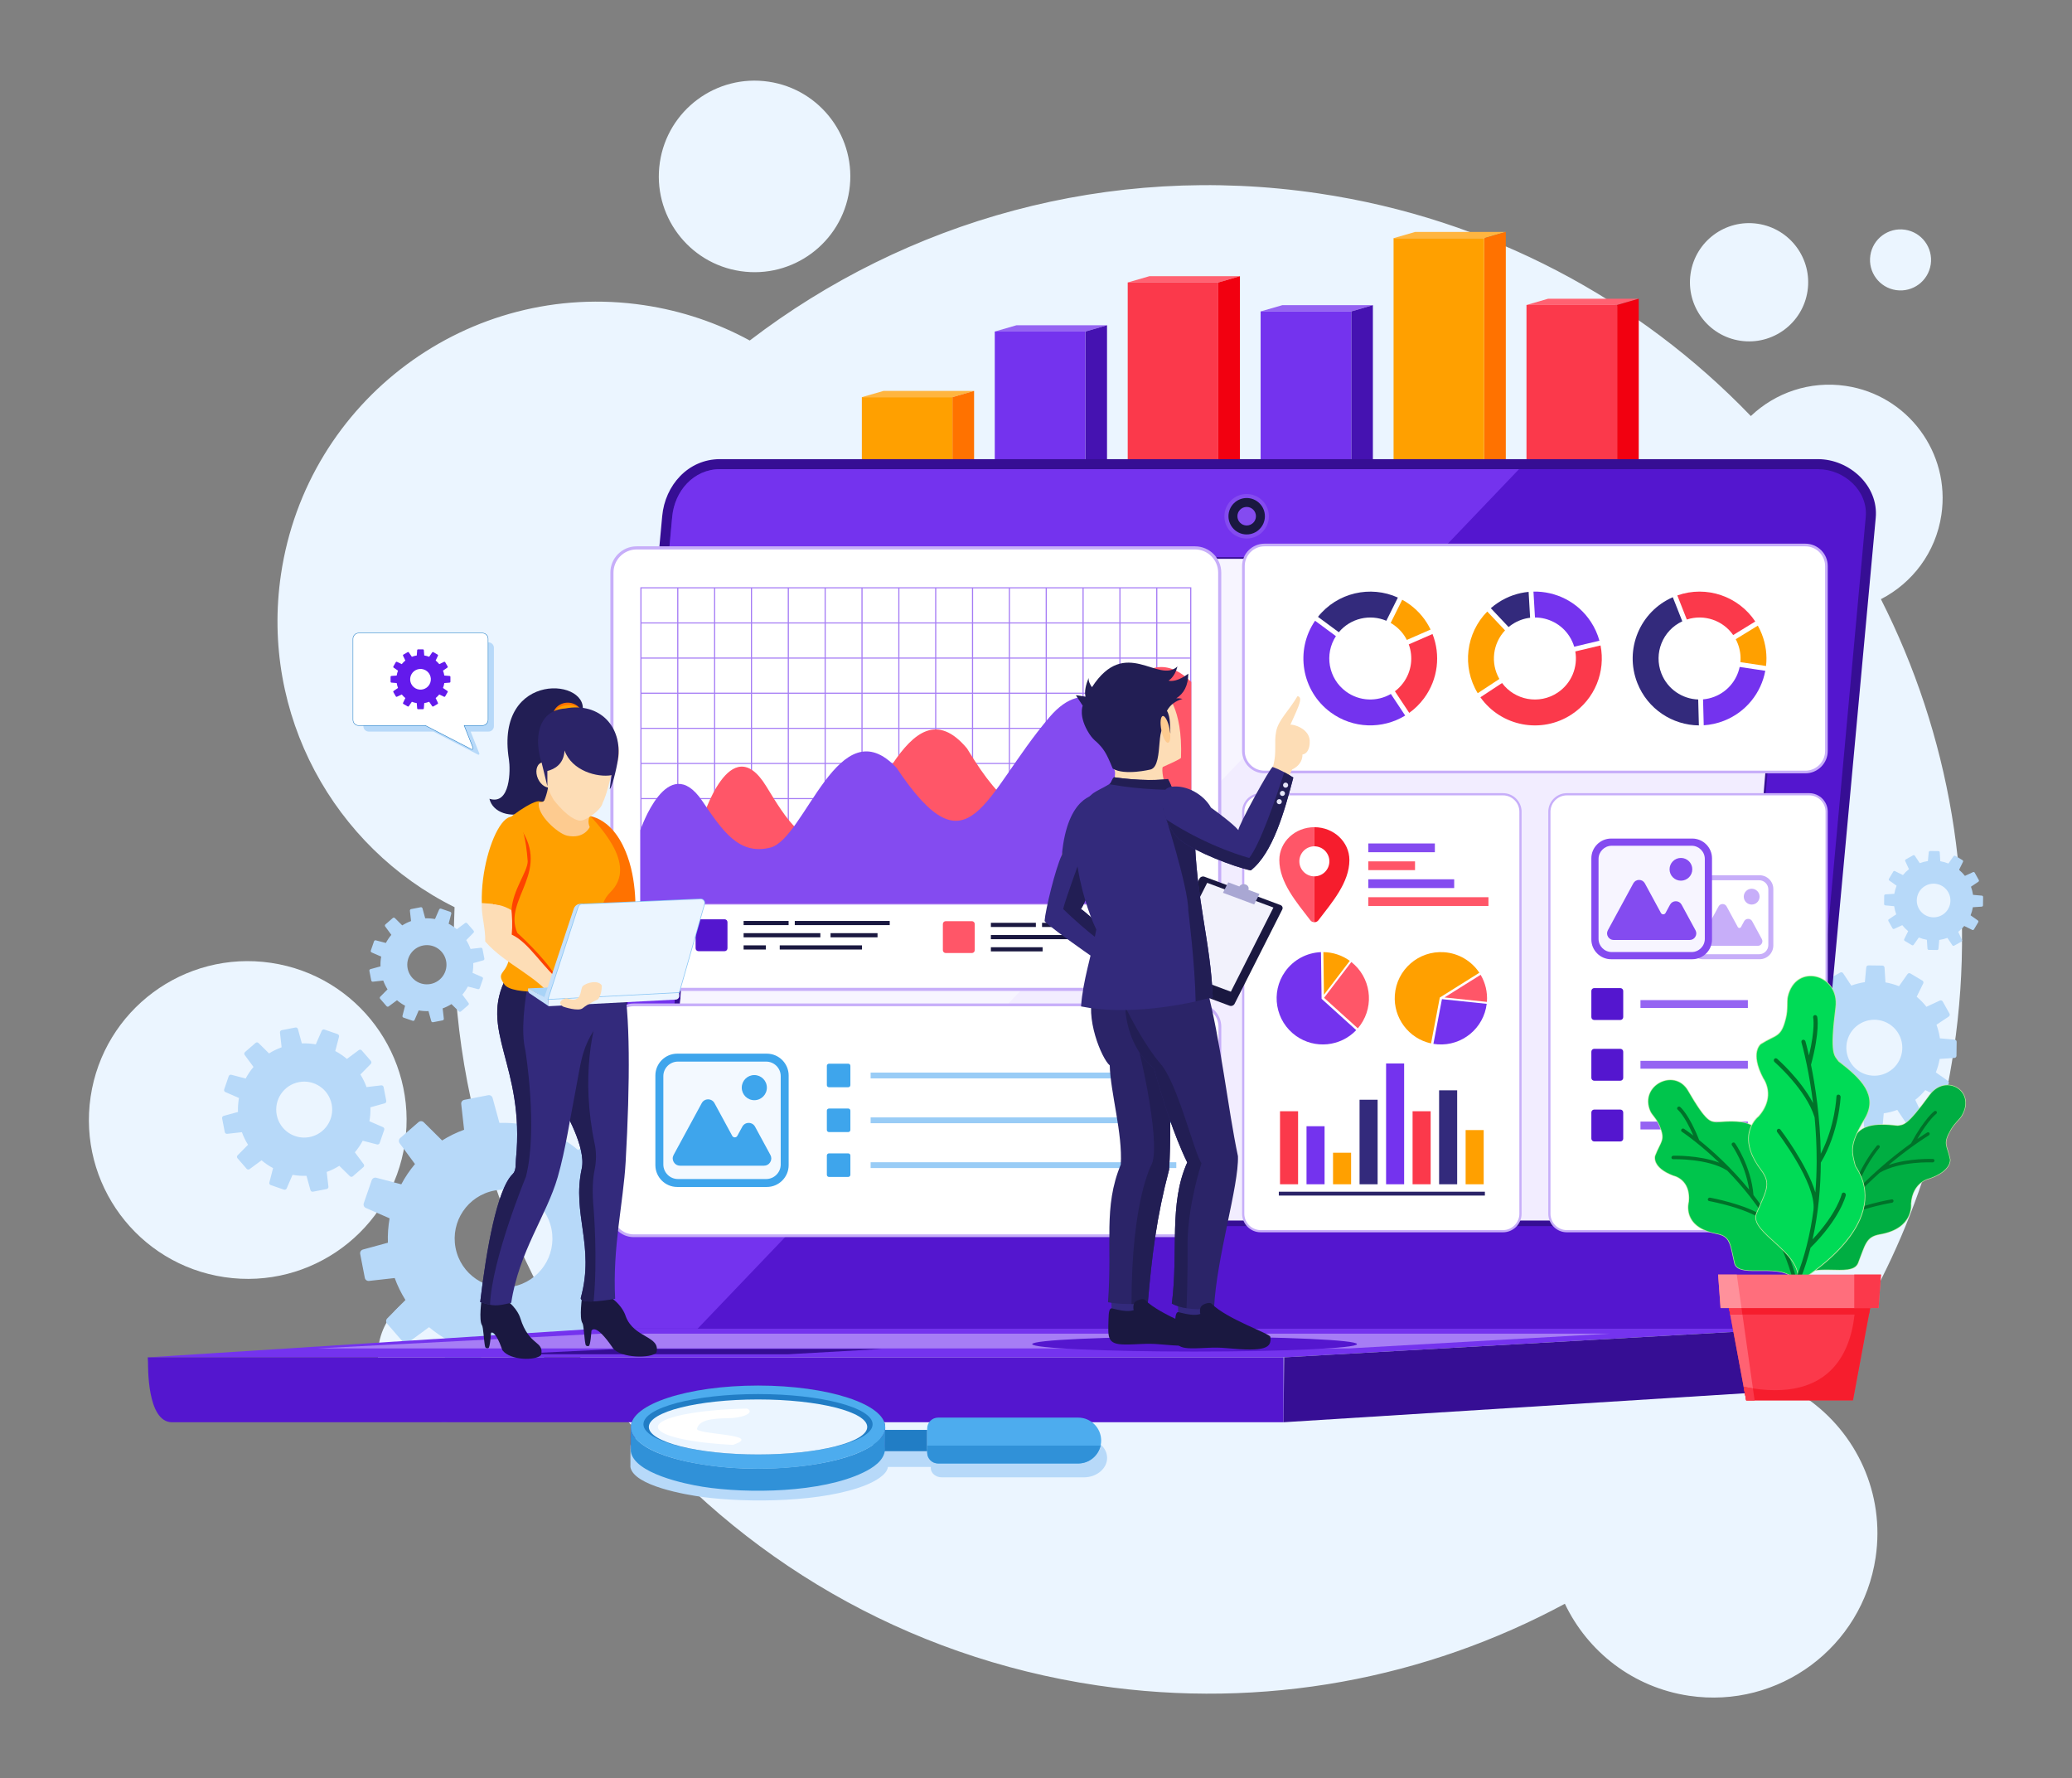 <svg width="296" height="254" viewBox="0 0 296 254" fill="none" xmlns="http://www.w3.org/2000/svg">
<rect x="0" y="0" width="296" height="254" fill="#808080" stroke="none"/>
<g clip-path="url(#clip0_1193_18906)">
<path fill-rule="evenodd" clip-rule="evenodd" d="M188.358 27.624C212.851 31.255 234.183 42.869 250.12 59.429C253.612 56.102 258.545 54.361 263.685 55.123C272.54 56.436 278.655 64.679 277.342 73.534C276.545 78.911 273.194 83.276 268.702 85.583C278.427 104.782 282.512 127.072 279.116 149.98C276.334 168.749 268.862 185.66 258.074 199.713C265.191 204.634 269.303 213.321 267.948 222.46C266.049 235.275 254.12 244.124 241.306 242.224C233.272 241.033 226.798 235.901 223.553 229.08C203.829 239.702 180.632 244.281 156.767 240.743C101.671 232.575 62.544 184.036 64.937 129.583C47.723 121.016 37.169 102.084 40.141 82.033C43.837 57.103 67.041 39.889 91.97 43.585C97.433 44.395 102.525 46.142 107.108 48.639C129.428 31.561 158.363 23.177 188.358 27.624ZM272.144 32.812C269.762 32.459 267.544 34.104 267.191 36.486C266.838 38.868 268.483 41.086 270.865 41.439C273.248 41.792 275.465 40.147 275.818 37.765C276.172 35.383 274.526 33.165 272.144 32.812ZM64.85 184.226C59.673 183.458 54.855 187.033 54.087 192.21C53.32 197.386 56.894 202.205 62.071 202.973C67.247 203.74 72.066 200.165 72.833 194.989C73.6 189.812 70.026 184.993 64.85 184.226ZM251.104 31.962C246.49 31.278 242.195 34.464 241.512 39.079C240.828 43.693 244.013 47.988 248.627 48.672C253.241 49.356 257.536 46.17 258.22 41.556C258.904 36.941 255.718 32.647 251.104 31.962ZM109.801 11.667C102.329 10.559 95.373 15.72 94.265 23.193C93.157 30.666 98.317 37.622 105.79 38.73C113.262 39.838 120.218 34.678 121.326 27.205C122.434 19.732 117.274 12.775 109.801 11.667ZM38.72 137.534C26.324 135.696 14.785 144.256 12.947 156.653C11.11 169.049 19.669 180.589 32.065 182.427C44.462 184.264 56 175.704 57.838 163.308C59.675 150.911 51.116 139.371 38.72 137.534Z" fill="#EBF5FF"/>
<path fill-rule="evenodd" clip-rule="evenodd" d="M82.592 164.276C81.697 163.519 80.722 162.859 79.686 162.309L80.624 158.74C80.697 158.464 80.543 158.177 80.273 158.084L76.988 156.95C76.717 156.857 76.422 156.986 76.308 157.248L74.827 160.64C73.679 160.437 72.51 160.355 71.345 160.396L70.371 156.831C70.296 156.554 70.021 156.383 69.74 156.438L66.327 157.099C66.048 157.153 65.856 157.414 65.888 157.697L66.3 161.37C65.203 161.768 64.15 162.282 63.161 162.903L60.538 160.304C60.334 160.102 60.011 160.092 59.794 160.279L57.169 162.558C56.953 162.745 56.918 163.066 57.087 163.296L59.283 166.273C58.53 167.165 57.874 168.135 57.327 169.167L53.758 168.229C53.482 168.156 53.195 168.31 53.102 168.579L51.968 171.865C51.874 172.136 52.004 172.431 52.266 172.545L55.657 174.026C55.454 175.174 55.372 176.343 55.413 177.509L51.848 178.482C51.572 178.558 51.401 178.832 51.455 179.114L52.116 182.526C52.17 182.806 52.431 182.998 52.714 182.966L56.387 182.553C56.785 183.651 57.3 184.703 57.92 185.692L55.321 188.316C55.119 188.52 55.109 188.843 55.297 189.06L57.575 191.685C57.762 191.901 58.083 191.936 58.313 191.767L61.289 189.571C62.178 190.32 63.143 190.974 64.169 191.519L63.243 195.098C63.172 195.373 63.326 195.659 63.595 195.752L66.88 196.886C67.151 196.98 67.447 196.849 67.561 196.586L69.026 193.194C70.174 193.398 71.343 193.481 72.508 193.441L73.497 197.008C73.574 197.284 73.848 197.453 74.128 197.399L77.541 196.738C77.821 196.684 78.013 196.421 77.98 196.138L77.554 192.472C78.652 192.076 79.705 191.562 80.694 190.943L83.332 193.535C83.536 193.736 83.858 193.746 84.074 193.558L86.7 191.28C86.916 191.092 86.951 190.77 86.78 190.54L84.576 187.577C85.329 186.685 85.987 185.715 86.535 184.684L90.114 185.61C90.389 185.681 90.675 185.528 90.767 185.259L91.902 181.973C91.995 181.702 91.865 181.406 91.602 181.292L88.209 179.827C88.413 178.679 88.497 177.51 88.457 176.345L92.023 175.355C92.299 175.279 92.469 175.005 92.414 174.725L91.754 171.312C91.699 171.032 91.437 170.839 91.153 170.872L87.488 171.299C87.091 170.201 86.578 169.148 85.958 168.158L88.551 165.52C88.751 165.316 88.761 164.994 88.574 164.778L86.295 162.153C86.107 161.936 85.786 161.901 85.556 162.072L82.592 164.276ZM65.08 178.245C64.347 174.459 66.822 170.796 70.608 170.063C74.394 169.33 78.057 171.805 78.79 175.591C79.523 179.377 77.048 183.04 73.262 183.773C69.476 184.506 65.813 182.031 65.08 178.245Z" fill="#B7D9F9"/>
<path fill-rule="evenodd" clip-rule="evenodd" d="M49.559 151.257C49.046 150.824 48.488 150.446 47.895 150.131L48.432 148.087C48.473 147.929 48.385 147.765 48.231 147.712L46.35 147.063C46.195 147.009 46.026 147.083 45.961 147.233L45.113 149.175C44.455 149.059 43.786 149.012 43.119 149.035L42.562 146.994C42.519 146.836 42.361 146.738 42.2 146.769L40.247 147.148C40.087 147.179 39.977 147.328 39.995 147.49L40.231 149.593C39.603 149.821 39 150.115 38.434 150.471L36.932 148.983C36.815 148.867 36.63 148.861 36.506 148.969L35.004 150.273C34.88 150.38 34.86 150.564 34.957 150.696L36.214 152.4C35.783 152.911 35.407 153.466 35.094 154.057L33.05 153.52C32.892 153.478 32.728 153.566 32.675 153.72L32.026 155.602C31.972 155.756 32.046 155.925 32.196 155.991L34.138 156.839C34.022 157.496 33.975 158.165 33.998 158.833L31.957 159.39C31.799 159.433 31.701 159.59 31.732 159.752L32.111 161.705C32.142 161.865 32.291 161.975 32.453 161.957L34.556 161.721C34.784 162.349 35.078 162.952 35.433 163.518L33.945 165.02C33.83 165.137 33.824 165.322 33.931 165.446L35.236 166.949C35.343 167.072 35.527 167.093 35.658 166.996L37.362 165.738C37.871 166.167 38.424 166.542 39.011 166.854L38.481 168.903C38.44 169.061 38.528 169.224 38.682 169.277L40.563 169.927C40.718 169.98 40.888 169.905 40.953 169.755L41.791 167.813C42.449 167.93 43.118 167.977 43.785 167.954L44.351 169.996C44.395 170.154 44.552 170.251 44.712 170.22L46.666 169.842C46.826 169.811 46.937 169.66 46.918 169.498L46.673 167.399C47.302 167.173 47.905 166.879 48.471 166.524L49.982 168.008C50.098 168.123 50.283 168.129 50.407 168.021L51.909 166.717C52.033 166.609 52.053 166.425 51.955 166.293L50.694 164.597C51.125 164.086 51.501 163.531 51.815 162.941L53.864 163.471C54.022 163.512 54.185 163.424 54.238 163.27L54.888 161.388C54.941 161.233 54.866 161.064 54.716 160.999L52.774 160.16C52.891 159.503 52.938 158.834 52.916 158.166L54.957 157.6C55.115 157.556 55.212 157.399 55.181 157.239L54.803 155.285C54.772 155.125 54.622 155.014 54.459 155.033L52.361 155.278C52.134 154.649 51.84 154.046 51.485 153.48L52.969 151.969C53.084 151.852 53.09 151.668 52.982 151.544L51.678 150.041C51.571 149.917 51.386 149.897 51.255 149.995L49.559 151.257ZM39.533 159.254C39.113 157.087 40.53 154.989 42.697 154.57C44.865 154.15 46.962 155.567 47.382 157.735C47.801 159.902 46.384 162 44.217 162.419C42.049 162.839 39.952 161.422 39.533 159.254Z" fill="#B7D9F9"/>
<path fill-rule="evenodd" clip-rule="evenodd" d="M65.255 132.731C64.896 132.428 64.506 132.163 64.09 131.943L64.466 130.511C64.495 130.401 64.434 130.286 64.326 130.248L63.008 129.793C62.9 129.756 62.781 129.808 62.736 129.913L62.142 131.273C61.681 131.192 61.213 131.159 60.745 131.175L60.355 129.746C60.325 129.635 60.215 129.566 60.102 129.588L58.733 129.853C58.621 129.875 58.544 129.979 58.557 130.093L58.722 131.566C58.282 131.725 57.86 131.932 57.464 132.181L56.412 131.138C56.33 131.058 56.2 131.053 56.114 131.129L55.061 132.042C54.974 132.117 54.96 132.246 55.028 132.338L55.909 133.532C55.607 133.89 55.343 134.279 55.124 134.692L53.693 134.316C53.582 134.287 53.467 134.349 53.43 134.457L52.975 135.774C52.938 135.883 52.989 136.001 53.095 136.047L54.455 136.641C54.373 137.101 54.34 137.57 54.357 138.037L52.927 138.428C52.816 138.458 52.748 138.568 52.77 138.681L53.035 140.05C53.056 140.162 53.161 140.239 53.274 140.226L54.747 140.06C54.907 140.5 55.113 140.923 55.362 141.319L54.32 142.371C54.239 142.453 54.235 142.583 54.31 142.669L55.224 143.722C55.299 143.809 55.427 143.823 55.52 143.755L56.713 142.874C57.069 143.175 57.456 143.437 57.868 143.656L57.497 145.091C57.468 145.201 57.53 145.316 57.638 145.353L58.955 145.808C59.064 145.846 59.182 145.793 59.228 145.688L59.816 144.327C60.276 144.409 60.745 144.443 61.212 144.427L61.609 145.857C61.639 145.967 61.749 146.035 61.862 146.014L63.23 145.749C63.342 145.727 63.419 145.622 63.406 145.508L63.235 144.038C63.676 143.879 64.098 143.673 64.495 143.425L65.552 144.464C65.634 144.545 65.763 144.549 65.85 144.473L66.903 143.56C66.989 143.484 67.004 143.355 66.935 143.263L66.051 142.075C66.353 141.717 66.617 141.328 66.837 140.915L68.272 141.286C68.382 141.315 68.497 141.253 68.534 141.145L68.989 139.828C69.026 139.719 68.974 139.6 68.868 139.555L67.508 138.967C67.59 138.507 67.623 138.038 67.607 137.571L69.037 137.174C69.148 137.144 69.216 137.034 69.194 136.921L68.929 135.553C68.907 135.44 68.802 135.363 68.689 135.376L67.219 135.547C67.06 135.107 66.854 134.685 66.605 134.288L67.645 133.23C67.725 133.148 67.729 133.019 67.654 132.933L66.74 131.88C66.665 131.793 66.536 131.779 66.444 131.848L65.255 132.731ZM58.233 138.333C57.939 136.815 58.932 135.346 60.45 135.052C61.968 134.758 63.437 135.75 63.731 137.269C64.025 138.787 63.032 140.256 61.514 140.55C59.996 140.844 58.527 139.851 58.233 138.333Z" fill="#B7D9F9"/>
<path fill-rule="evenodd" clip-rule="evenodd" d="M271.284 140.87C270.661 140.62 270.013 140.436 269.351 140.323L269.219 138.214C269.209 138.051 269.074 137.923 268.911 137.921L266.921 137.895C266.758 137.892 266.62 138.016 266.605 138.179L266.41 140.289C265.749 140.385 265.099 140.55 264.473 140.782L263.303 139.019C263.213 138.882 263.033 138.838 262.889 138.918L261.153 139.891C261.011 139.97 260.953 140.147 261.021 140.295L261.906 142.218C261.381 142.631 260.901 143.1 260.475 143.615L258.582 142.673C258.435 142.6 258.257 142.653 258.173 142.794L257.155 144.504C257.072 144.644 257.11 144.825 257.244 144.92L258.972 146.143C258.723 146.764 258.54 147.409 258.428 148.068L256.32 148.199C256.157 148.209 256.028 148.344 256.026 148.508L256 150.498C255.998 150.661 256.121 150.799 256.284 150.814L258.394 151.009C258.49 151.67 258.655 152.32 258.887 152.946L257.124 154.116C256.987 154.207 256.944 154.387 257.024 154.53L257.996 156.266C258.076 156.408 258.252 156.466 258.4 156.398L260.323 155.513C260.736 156.039 261.205 156.518 261.72 156.944L260.778 158.838C260.705 158.985 260.758 159.162 260.899 159.246L262.609 160.264C262.749 160.348 262.93 160.309 263.025 160.176L264.248 158.447C264.866 158.695 265.508 158.877 266.164 158.989L266.303 161.101C266.314 161.263 266.449 161.391 266.612 161.393L268.602 161.419C268.766 161.421 268.903 161.297 268.918 161.134L269.105 159.026C269.765 158.931 270.416 158.767 271.042 158.536L272.22 160.297C272.311 160.433 272.491 160.476 272.634 160.396L274.37 159.423C274.512 159.344 274.57 159.166 274.501 159.018L273.61 157.102C274.136 156.689 274.616 156.221 275.043 155.707L276.942 156.642C277.089 156.714 277.266 156.662 277.35 156.521L278.367 154.811C278.451 154.67 278.413 154.489 278.278 154.394L276.548 153.179C276.797 152.559 276.98 151.914 277.093 151.255L279.205 151.115C279.367 151.105 279.495 150.97 279.497 150.807L279.523 148.817C279.525 148.653 279.401 148.515 279.238 148.501L277.13 148.314C277.035 147.653 276.871 147.003 276.64 146.376L278.401 145.198C278.537 145.107 278.58 144.928 278.5 144.785L277.528 143.048C277.448 142.906 277.27 142.848 277.122 142.917L275.206 143.808C274.794 143.282 274.325 142.802 273.811 142.375L274.746 140.475C274.818 140.329 274.766 140.152 274.625 140.068L272.915 139.05C272.774 138.966 272.593 139.005 272.499 139.14L271.284 140.87ZM264.274 151.61C263.195 149.684 263.883 147.248 265.809 146.169C267.735 145.09 270.171 145.777 271.25 147.704C272.328 149.63 271.641 152.066 269.715 153.145C267.788 154.224 265.353 153.536 264.274 151.61Z" fill="#B7D9F9"/>
<path fill-rule="evenodd" clip-rule="evenodd" d="M278.346 123.344C277.972 123.193 277.582 123.083 277.184 123.015L277.105 121.747C277.099 121.649 277.018 121.572 276.919 121.57L275.723 121.555C275.625 121.553 275.542 121.628 275.533 121.726L275.415 122.994C275.018 123.052 274.627 123.151 274.251 123.291L273.547 122.231C273.493 122.148 273.385 122.122 273.299 122.17L272.255 122.755C272.169 122.803 272.135 122.909 272.175 122.998L272.707 124.154C272.391 124.403 272.103 124.685 271.847 124.994L270.708 124.428C270.62 124.384 270.513 124.416 270.463 124.5L269.851 125.529C269.801 125.613 269.824 125.722 269.904 125.779L270.943 126.514C270.794 126.887 270.684 127.276 270.616 127.672L269.349 127.751C269.251 127.757 269.173 127.838 269.172 127.936L269.156 129.133C269.155 129.231 269.229 129.314 269.327 129.323L270.596 129.44C270.653 129.838 270.753 130.229 270.892 130.605L269.832 131.308C269.75 131.363 269.724 131.471 269.772 131.557L270.356 132.601C270.404 132.687 270.51 132.721 270.599 132.68L271.755 132.149C272.004 132.465 272.286 132.753 272.595 133.009L272.029 134.148C271.985 134.236 272.017 134.343 272.102 134.393L273.13 135.005C273.215 135.056 273.323 135.032 273.38 134.952L274.116 133.913C274.487 134.062 274.873 134.171 275.267 134.239L275.352 135.508C275.358 135.606 275.439 135.683 275.537 135.684L276.733 135.7C276.832 135.701 276.915 135.627 276.923 135.528L277.036 134.261C277.433 134.204 277.824 134.105 278.201 133.966L278.909 135.025C278.964 135.107 279.072 135.133 279.158 135.085L280.202 134.5C280.288 134.452 280.322 134.345 280.281 134.256L279.745 133.104C280.061 132.856 280.35 132.574 280.606 132.265L281.749 132.827C281.837 132.871 281.943 132.839 281.994 132.755L282.606 131.726C282.656 131.641 282.633 131.533 282.552 131.476L281.512 130.745C281.661 130.372 281.772 129.985 281.839 129.588L283.109 129.504C283.207 129.498 283.284 129.417 283.285 129.319L283.301 128.122C283.302 128.024 283.227 127.941 283.129 127.932L281.862 127.82C281.805 127.422 281.706 127.031 281.567 126.655L282.626 125.946C282.707 125.892 282.733 125.784 282.685 125.698L282.101 124.654C282.053 124.568 281.946 124.533 281.857 124.575L280.705 125.11C280.457 124.794 280.175 124.505 279.866 124.249L280.428 123.107C280.472 123.018 280.44 122.912 280.356 122.862L279.327 122.25C279.242 122.199 279.134 122.222 279.077 122.303L278.346 123.344ZM274.131 129.802C273.483 128.643 273.896 127.179 275.054 126.53C276.212 125.881 277.677 126.295 278.326 127.453C278.974 128.611 278.561 130.076 277.403 130.724C276.244 131.373 274.78 130.96 274.131 129.802Z" fill="#B7D9F9"/>
<path fill-rule="evenodd" clip-rule="evenodd" d="M123.121 56.73L126.217 55.838H139.155L136.059 56.73H123.121Z" fill="#FFB540"/>
<path fill-rule="evenodd" clip-rule="evenodd" d="M136.059 56.73L139.155 55.838V71.031L136.059 71.924V56.73Z" fill="#FF7200"/>
<path d="M136.059 56.73H123.121V71.924H136.059V56.73Z" fill="#FFA000"/>
<path fill-rule="evenodd" clip-rule="evenodd" d="M142.109 47.356L145.204 46.461H158.142L155.047 47.356H142.109Z" fill="#9564F2"/>
<path fill-rule="evenodd" clip-rule="evenodd" d="M155.051 47.356L158.146 46.461V71.03L155.051 71.925V47.356Z" fill="#4512B1"/>
<path d="M155.047 47.355H142.109V71.925H155.047V47.355Z" fill="#7433EE"/>
<path fill-rule="evenodd" clip-rule="evenodd" d="M161.102 40.348L164.197 39.453H177.135L174.04 40.348H161.102Z" fill="#FF6272"/>
<path fill-rule="evenodd" clip-rule="evenodd" d="M174.039 40.348L177.134 39.453V71.03L174.039 71.925V40.348Z" fill="#F20010"/>
<path d="M174.04 40.348H161.102V71.925H174.04V40.348Z" fill="#FB394B"/>
<path fill-rule="evenodd" clip-rule="evenodd" d="M180.09 44.485L183.185 43.59H196.123L193.028 44.485H180.09Z" fill="#9564F2"/>
<path fill-rule="evenodd" clip-rule="evenodd" d="M193.031 44.485L196.126 43.59V71.03L193.031 71.925V44.485Z" fill="#4512B1"/>
<path d="M193.028 44.484H180.09V71.925H193.028V44.484Z" fill="#7433EE"/>
<path fill-rule="evenodd" clip-rule="evenodd" d="M199.082 34.02L202.177 33.125H215.115L212.02 34.02H199.082Z" fill="#FFB540"/>
<path fill-rule="evenodd" clip-rule="evenodd" d="M212.02 34.02L215.115 33.125V71.029L212.02 71.924V34.02Z" fill="#FF7200"/>
<path d="M212.02 34.02H199.082V71.924H212.02V34.02Z" fill="#FFA000"/>
<path fill-rule="evenodd" clip-rule="evenodd" d="M218.07 43.563L221.165 42.668H234.103L231.008 43.563H218.07Z" fill="#FF6272"/>
<path fill-rule="evenodd" clip-rule="evenodd" d="M231.012 43.563L234.107 42.668V71.029L231.012 71.924V43.563Z" fill="#F20010"/>
<path d="M231.008 43.565H218.07V71.925H231.008V43.565Z" fill="#FB394B"/>
<path fill-rule="evenodd" clip-rule="evenodd" d="M83.848 190.152L94.601 73.711C95.005 69.329 98.289 65.584 102.852 65.584H259.71C264.165 65.584 268.387 69.349 267.961 73.972L257.409 188.225C257.307 189.321 256.396 190.152 255.296 190.152H83.848Z" fill="#360E94"/>
<path fill-rule="evenodd" clip-rule="evenodd" d="M85.418 189.78H255.925L266.535 73.841C266.877 70.103 263.453 67.016 259.711 67.016H102.853C99.109 67.016 96.369 70.114 96.028 73.841L85.418 189.78Z" fill="#5416CF"/>
<path fill-rule="evenodd" clip-rule="evenodd" d="M85.418 189.78H99.669L217.005 67.016H102.853C99.109 67.016 96.369 70.114 96.028 73.84L85.418 189.78Z" fill="#7433EE"/>
<path fill-rule="evenodd" clip-rule="evenodd" d="M93.664 175.139L101.757 79.58H255.108L247.015 175.139H93.664Z" fill="#360E94"/>
<path fill-rule="evenodd" clip-rule="evenodd" d="M94.535 174.337H246.806L254.764 79.852H102.493L94.535 174.337Z" fill="#F2EDFF"/>
<path fill-rule="evenodd" clip-rule="evenodd" d="M94.535 174.337H114.429L204.737 79.852H102.493L94.535 174.337Z" fill="#F7F5FF"/>
<path fill-rule="evenodd" clip-rule="evenodd" d="M85.419 189.779L21.102 193.884H183.443L255.927 189.779H85.419Z" fill="#7433EE"/>
<path fill-rule="evenodd" clip-rule="evenodd" d="M88.384 192.682L72.688 193.44H112.638L126.023 192.682H88.384Z" fill="#360E94"/>
<path fill-rule="evenodd" clip-rule="evenodd" d="M85.878 190.498L45.422 192.603H192.774L229.942 190.498H85.878Z" fill="#A67DF5"/>
<path fill-rule="evenodd" clip-rule="evenodd" d="M21.102 193.885H183.367V203.153H24.58C20.943 203.153 21.169 194.98 21.142 194.534L21.102 193.885Z" fill="#5416CF"/>
<path fill-rule="evenodd" clip-rule="evenodd" d="M255.926 189.779L183.443 193.884L183.367 203.152L251.666 198.861C255.862 198.597 255.828 192.431 255.867 191.371L255.926 189.779Z" fill="#360E94"/>
<path d="M181.212 74.339C181.541 72.615 180.409 70.951 178.685 70.623C176.962 70.294 175.298 71.426 174.97 73.15C174.641 74.874 175.772 76.538 177.496 76.866C179.22 77.194 180.884 76.063 181.212 74.339Z" fill="#844BF0"/>
<path fill-rule="evenodd" clip-rule="evenodd" d="M175.496 73.738C175.496 72.301 176.66 71.137 178.097 71.137C179.534 71.137 180.699 72.301 180.699 73.738C180.699 75.175 179.534 76.34 178.097 76.34C176.66 76.34 175.496 75.175 175.496 73.738Z" fill="#1A1840"/>
<path fill-rule="evenodd" clip-rule="evenodd" d="M176.773 73.736C176.773 73.005 177.366 72.412 178.097 72.412C178.828 72.412 179.421 73.005 179.421 73.736C179.421 74.467 178.828 75.06 178.097 75.06C177.366 75.06 176.773 74.467 176.773 73.736Z" fill="#844BF0"/>
<path fill-rule="evenodd" clip-rule="evenodd" d="M261.107 107.27V80.85C261.107 79.094 259.668 77.658 257.911 77.658H180.637C178.88 77.658 177.441 79.095 177.441 80.85V107.27C177.441 109.025 178.879 110.462 180.637 110.462H257.911C259.669 110.462 261.107 109.026 261.107 107.27Z" fill="#C7AEF9"/>
<path fill-rule="evenodd" clip-rule="evenodd" d="M260.728 107.27V80.851C260.728 79.303 259.458 78.037 257.911 78.037H180.637C179.09 78.037 177.82 79.305 177.82 80.851V107.27C177.82 108.816 179.088 110.084 180.637 110.084H257.911C259.46 110.084 260.728 108.818 260.728 107.27Z" fill="white"/>
<path fill-rule="evenodd" clip-rule="evenodd" d="M215.007 90.044L212.465 87.35C209.442 90.411 208.797 95.224 211.102 99.018L214.196 96.983C212.888 94.716 213.264 91.892 215.007 90.044Z" fill="#FFA000"/>
<path fill-rule="evenodd" clip-rule="evenodd" d="M222.491 98.954C219.886 100.668 216.417 100.032 214.578 97.563L211.484 99.598C214.449 103.773 220.211 104.881 224.524 102.045C227.872 99.843 229.383 95.898 228.648 92.195L225.044 93.049C225.433 95.28 224.503 97.631 222.491 98.954Z" fill="#FB394B"/>
<path fill-rule="evenodd" clip-rule="evenodd" d="M219.282 88.202C221.183 88.206 223.046 89.134 224.169 90.841C224.488 91.328 224.726 91.844 224.886 92.374L228.49 91.52C228.231 90.581 227.823 89.666 227.259 88.809C225.384 85.957 222.244 84.438 219.066 84.504L219.282 88.202Z" fill="#7433EE"/>
<path fill-rule="evenodd" clip-rule="evenodd" d="M218.588 88.241L218.373 84.543C216.868 84.684 215.375 85.186 214.024 86.074C213.65 86.32 213.3 86.587 212.973 86.873L215.514 89.567C215.685 89.425 215.866 89.29 216.056 89.165C216.844 88.647 217.711 88.343 218.588 88.241Z" fill="#332A7C"/>
<path fill-rule="evenodd" clip-rule="evenodd" d="M247.597 90.71L250.754 88.775C248.378 85.189 243.802 83.571 239.617 85.05L240.974 88.494C243.46 87.679 246.146 88.625 247.597 90.71Z" fill="#FB394B"/>
<path fill-rule="evenodd" clip-rule="evenodd" d="M237.346 96.207C236.204 93.306 237.536 90.042 240.329 88.749L238.972 85.305C234.28 87.349 232.014 92.761 233.906 97.562C235.374 101.289 238.924 103.577 242.697 103.616L242.6 99.915C240.338 99.839 238.228 98.447 237.346 96.207Z" fill="#332A7C"/>
<path fill-rule="evenodd" clip-rule="evenodd" d="M248.523 95.268C248.13 97.127 246.84 98.76 244.939 99.509C244.398 99.722 243.844 99.849 243.293 99.896L243.39 103.598C244.361 103.537 245.34 103.326 246.294 102.95C249.469 101.699 251.599 98.938 252.185 95.815L248.523 95.268Z" fill="#7433EE"/>
<path fill-rule="evenodd" clip-rule="evenodd" d="M248.629 94.582L252.291 95.129C252.461 93.628 252.277 92.064 251.684 90.559C251.52 90.144 251.331 89.746 251.118 89.367L247.961 91.302C248.066 91.498 248.16 91.703 248.244 91.915C248.589 92.792 248.708 93.703 248.629 94.582Z" fill="#FFA000"/>
<path fill-rule="evenodd" clip-rule="evenodd" d="M198.048 88.671L199.697 85.356C195.781 83.577 191.044 84.635 188.281 88.109L191.259 90.308C192.933 88.298 195.712 87.675 198.048 88.671Z" fill="#332A7C"/>
<path fill-rule="evenodd" clip-rule="evenodd" d="M192.274 98.77C189.767 96.917 189.164 93.444 190.845 90.866L187.868 88.666C184.975 92.889 185.927 98.678 190.077 101.744C193.299 104.124 197.523 104.179 200.741 102.21L198.695 99.124C196.737 100.26 194.211 100.2 192.274 98.77Z" fill="#7433EE"/>
<path fill-rule="evenodd" clip-rule="evenodd" d="M201.251 92.042C201.904 93.827 201.677 95.895 200.463 97.539C200.118 98.006 199.716 98.408 199.273 98.741L201.32 101.827C202.111 101.26 202.828 100.561 203.438 99.736C205.465 96.991 205.805 93.52 204.645 90.562L201.251 92.042Z" fill="#FB394B"/>
<path fill-rule="evenodd" clip-rule="evenodd" d="M200.975 91.407L204.369 89.927C203.716 88.564 202.73 87.337 201.43 86.376C201.07 86.111 200.699 85.874 200.317 85.666L198.668 88.981C198.861 89.092 199.049 89.215 199.233 89.35C199.991 89.911 200.575 90.619 200.975 91.407Z" fill="#FFA000"/>
<path fill-rule="evenodd" clip-rule="evenodd" d="M90.941 78.037H170.72C172.781 78.037 174.466 79.725 174.466 81.788V137.793C174.466 139.855 172.78 141.543 170.72 141.543H90.941C88.881 141.543 87.195 139.856 87.195 137.793V81.788C87.195 79.724 88.88 78.037 90.941 78.037Z" fill="#C7AEF9"/>
<path fill-rule="evenodd" clip-rule="evenodd" d="M90.942 78.482H170.72C172.536 78.482 174.022 79.974 174.022 81.788V137.794C174.022 139.608 172.533 141.1 170.72 141.1H90.942C89.13 141.1 87.641 139.612 87.641 137.794V81.788C87.641 79.97 89.126 78.482 90.942 78.482Z" fill="white"/>
<path fill-rule="evenodd" clip-rule="evenodd" d="M91.562 83.885H96.744H96.908H102.008H102.172H107.271H107.435H112.535H112.699H117.799H117.963H123.062H123.226H128.326H128.49H133.59H133.754H138.853H139.017H144.117H144.281H149.381H149.544H154.644H154.808H159.908H160.072H165.335H170.188V88.903V89.059V93.921V94.077V98.939V99.096V103.958V104.114V108.976V109.132V113.994V114.15V119.012V119.168V124.03V124.186V129.205H165.335H160.072H159.908H154.808H154.644H149.544H149.381H144.281H144.117H139.017H138.853H133.754H133.59H128.49H128.326H123.226H123.062H117.963H117.799H112.699H112.535H107.435H107.271H102.172H102.008H96.908H96.744H91.481V124.186V124.03V119.168V119.012V114.15V113.994V109.132V108.976V104.114V103.958V99.096V98.939V94.077V93.921V89.059V88.903V83.885H91.562ZM165.336 84.041V88.903H170.024V84.041H165.336ZM165.336 89.059V93.921H170.024V89.059H165.336ZM165.336 94.077V98.939H170.024V94.077H165.336ZM165.336 99.096V103.957H170.024V99.096H165.336ZM165.336 104.114V108.976H170.024V104.114H165.336ZM165.336 109.132V113.994H170.024V109.132H165.336ZM165.336 114.15V119.012H170.024V114.15H165.336ZM165.336 119.168V124.03H170.024V119.168H165.336ZM165.336 124.186V129.048H170.024V124.186H165.336ZM165.171 129.048V124.186H160.072V129.048H165.171ZM165.171 124.03V119.168H160.072V124.03H165.171ZM165.171 119.012V114.15H160.072V119.012H165.171ZM165.171 113.994V109.132H160.072V113.994H165.171ZM165.171 108.976V104.114H160.072V108.976H165.171ZM165.171 103.957V99.096H160.072V103.957H165.171ZM165.171 98.939V94.077H160.072V98.939H165.171ZM165.171 93.921V89.059H160.072V93.921H165.171ZM165.171 88.903V84.041H160.072V88.903H165.171ZM159.908 129.048V124.186H154.808V129.048H159.908ZM159.908 124.03V119.168H154.808V124.03H159.908ZM159.908 119.012V114.15H154.808V119.012H159.908ZM159.908 113.994V109.132H154.808V113.994H159.908ZM159.908 108.976V104.114H154.808V108.976H159.908ZM159.908 103.957V99.096H154.808V103.957H159.908ZM159.908 98.939V94.077H154.808V98.939H159.908ZM159.908 93.921V89.059H154.808V93.921H159.908ZM159.908 88.903V84.041H154.808V88.903H159.908ZM154.644 129.048V124.186H149.544V129.048H154.644ZM154.644 124.03V119.168H149.544V124.03H154.644ZM154.644 119.012V114.15H149.544V119.012H154.644ZM154.644 113.994V109.132H149.544V113.994H154.644ZM154.644 108.976V104.114H149.544V108.976H154.644ZM154.644 103.957V99.096H149.544V103.957H154.644ZM154.644 98.939V94.077H149.544V98.939H154.644ZM154.644 93.921V89.059H149.544V93.921H154.644ZM154.644 88.903V84.041H149.544V88.903H154.644ZM149.381 129.048V124.186H144.281V129.048H149.381ZM149.381 124.03V119.168H144.281V124.03H149.381ZM149.381 119.012V114.15H144.281V119.012H149.381ZM149.381 113.994V109.132H144.281V113.994H149.381ZM149.381 108.976V104.114H144.281V108.976H149.381ZM149.381 103.957V99.096H144.281V103.957H149.381ZM149.381 98.939V94.077H144.281V98.939H149.381ZM149.381 93.921V89.059H144.281V93.921H149.381ZM149.381 88.903V84.041H144.281V88.903H149.381ZM144.117 129.048V124.186H139.017V129.048H144.117ZM144.117 124.03V119.168H139.017V124.03H144.117ZM144.117 119.012V114.15H139.017V119.012H144.117ZM144.117 113.994V109.132H139.017V113.994H144.117ZM144.117 108.976V104.114H139.017V108.976H144.117ZM144.117 103.957V99.096H139.017V103.957H144.117ZM144.117 98.939V94.077H139.017V98.939H144.117ZM144.117 93.921V89.059H139.017V93.921H144.117ZM144.117 88.903V84.041H139.017V88.903H144.117ZM138.853 129.048V124.186H133.754V129.048H138.853ZM138.853 124.03V119.168H133.754V124.03H138.853ZM138.853 119.012V114.15H133.754V119.012H138.853ZM138.853 113.994V109.132H133.754V113.994H138.853ZM138.853 108.976V104.114H133.754V108.976H138.853ZM138.853 103.957V99.096H133.754V103.957H138.853ZM138.853 98.939V94.077H133.754V98.939H138.853ZM138.853 93.921V89.059H133.754V93.921H138.853ZM138.853 88.903V84.041H133.754V88.903H138.853ZM133.59 129.048V124.186H128.49V129.048H133.59ZM133.59 124.03V119.168H128.49V124.03H133.59ZM133.59 119.012V114.15H128.49V119.012H133.59ZM133.59 113.994V109.132H128.49V113.994H133.59ZM133.59 108.976V104.114H128.49V108.976H133.59ZM133.59 103.957V99.096H128.49V103.957H133.59ZM133.59 98.939V94.077H128.49V98.939H133.59ZM133.59 93.921V89.059H128.49V93.921H133.59ZM133.59 88.903V84.041H128.49V88.903H133.59ZM128.326 129.048V124.186H123.226V129.048H128.326ZM128.326 124.03V119.168H123.226V124.03H128.326ZM128.326 119.012V114.15H123.226V119.012H128.326ZM128.326 113.994V109.132H123.226V113.994H128.326ZM128.326 108.976V104.114H123.226V108.976H128.326ZM128.326 103.957V99.096H123.226V103.957H128.326ZM128.326 98.939V94.077H123.226V98.939H128.326ZM128.326 93.921V89.059H123.226V93.921H128.326ZM128.326 88.903V84.041H123.226V88.903H128.326ZM117.963 84.041V88.903H123.062V84.041H117.963ZM117.963 89.059V93.921H123.062V89.059H117.963ZM117.963 94.077V98.939H123.062V94.077H117.963ZM117.963 99.096V103.957H123.062V99.096H117.963ZM117.963 104.114V108.976H123.062V104.114H117.963ZM117.963 109.132V113.994H123.062V109.132H117.963ZM117.963 114.15V119.012H123.062V114.15H117.963ZM117.963 119.168V124.03H123.062V119.168H117.963ZM117.963 124.186V129.048H123.062V124.186H117.963ZM117.799 129.048V124.186H112.699V129.048H117.799ZM117.799 124.03V119.168H112.699V124.03H117.799ZM117.799 119.012V114.15H112.699V119.012H117.799ZM117.799 113.994V109.132H112.699V113.994H117.799ZM117.799 108.976V104.114H112.699V108.976H117.799ZM117.799 103.957V99.096H112.699V103.957H117.799ZM117.799 98.939V94.077H112.699V98.939H117.799ZM117.799 93.921V89.059H112.699V93.921H117.799ZM117.799 88.903V84.041H112.699V88.903H117.799ZM112.535 129.048V124.186H107.435V129.048H112.535ZM112.535 124.03V119.168H107.435V124.03H112.535ZM112.535 119.012V114.15H107.435V119.012H112.535ZM112.535 113.994V109.132H107.435V113.994H112.535ZM112.535 108.976V104.114H107.435V108.976H112.535ZM112.535 103.957V99.096H107.435V103.957H112.535ZM112.535 98.939V94.077H107.435V98.939H112.535ZM112.535 93.921V89.059H107.435V93.921H112.535ZM112.535 88.903V84.041H107.435V88.903H112.535ZM102.172 84.041V88.903H107.271V84.041H102.172ZM102.172 89.059V93.921H107.271V89.059H102.172ZM102.172 94.077V98.939H107.271V94.077H102.172ZM102.172 99.096V103.957H107.271V99.096H102.172ZM102.172 104.114V108.976H107.271V104.114H102.172ZM102.172 109.132V113.994H107.271V109.132H102.172ZM102.172 114.15V119.012H107.271V114.15H102.172ZM102.172 119.168V124.03H107.271V119.168H102.172ZM102.172 124.186V129.048H107.271V124.186H102.172ZM102.008 129.048V124.186H96.908V129.048H102.008ZM102.008 124.03V119.168H96.908V124.03H102.008ZM102.008 119.012V114.15H96.908V119.012H102.008ZM102.008 113.994V109.132H96.908V113.994H102.008ZM102.008 108.976V104.114H96.908V108.976H102.008ZM102.008 103.957V99.096H96.908V103.957H102.008ZM102.008 98.939V94.077H96.908V98.939H102.008ZM102.008 93.921V89.059H96.908V93.921H102.008ZM102.008 88.903V84.041H96.908V88.903H102.008ZM96.744 129.048V124.186H91.644V129.048H96.744ZM96.744 124.03V119.168H91.644V124.03H96.744ZM96.744 119.012V114.15H91.644V119.012H96.744ZM96.744 113.994V109.132H91.644V113.994H96.744ZM96.744 108.976V104.114H91.644V108.976H96.744ZM96.744 103.957V99.096H91.644V103.957H96.744ZM96.744 98.939V94.077H91.644V98.939H96.744ZM96.744 93.921V89.059H91.644V93.921H96.744ZM96.744 88.903V84.041H91.644V88.903H96.744Z" fill="#A67DF5"/>
<path fill-rule="evenodd" clip-rule="evenodd" d="M100.312 117.072C100.312 117.072 104.32 103.933 109.442 112.279C112.437 117.159 114.842 121.21 119.493 119.92C124.654 118.487 129.588 96.702 138.142 106.901C148.911 124.757 150.882 111.381 160.685 98.603C164.052 94.215 167.294 94.553 170.185 97.405V129.049H100.315L100.312 117.072Z" fill="#FF5668"/>
<path fill-rule="evenodd" clip-rule="evenodd" d="M91.477 118.584C91.477 118.584 95.355 107.104 100.314 114.396C103.213 118.659 105.541 122.199 110.044 121.071C115.039 119.82 119.815 100.786 128.095 109.697C138.52 125.298 140.428 113.611 149.918 102.446C155.134 96.31 160.042 100.753 163.739 107.847L170.189 120.222L170.186 129.048H91.479L91.477 118.584Z" fill="#844BF0"/>
<path fill-rule="evenodd" clip-rule="evenodd" d="M125.361 133.291H118.65V133.886H125.361V133.291ZM106.23 135.034H109.409V135.63H106.23V135.034ZM106.23 133.291H117.194V133.886H106.23V133.291ZM113.54 131.547H127.104V132.143H113.54V131.547ZM123.14 135.034H111.391V135.63H123.14L123.14 135.034ZM106.23 131.547H112.657V132.143H106.23V131.547Z" fill="#1A1840"/>
<path fill-rule="evenodd" clip-rule="evenodd" d="M141.555 131.814H147.981V132.41H141.555V131.814ZM141.555 135.302H148.944V135.897H141.555V135.302ZM141.555 133.558H159.104V134.153H141.555V133.558ZM148.864 131.814H162.428V132.41H148.864V131.814Z" fill="#1A1840"/>
<path fill-rule="evenodd" clip-rule="evenodd" d="M223.834 113.295H258.458C259.916 113.295 261.108 114.488 261.108 115.948V173.367C261.108 174.827 259.916 176.02 258.458 176.02H223.834C222.375 176.02 221.184 174.827 221.184 173.367V115.948C221.184 114.488 222.375 113.295 223.834 113.295Z" fill="#C7AEF9"/>
<path fill-rule="evenodd" clip-rule="evenodd" d="M223.832 113.609H258.456C259.741 113.609 260.792 114.662 260.792 115.948V173.367C260.792 174.653 259.741 175.705 258.456 175.705H223.832C222.547 175.705 221.496 174.653 221.496 173.367V115.948C221.496 114.662 222.547 113.609 223.832 113.609Z" fill="white"/>
<path fill-rule="evenodd" clip-rule="evenodd" d="M180.095 113.295H214.72C216.178 113.295 217.37 114.488 217.37 115.948V173.367C217.37 174.827 216.178 176.02 214.72 176.02H180.095C178.637 176.02 177.445 174.827 177.445 173.367V115.948C177.445 114.488 178.637 113.295 180.095 113.295Z" fill="#C7AEF9"/>
<path fill-rule="evenodd" clip-rule="evenodd" d="M180.094 113.609H214.718C216.002 113.609 217.054 114.662 217.054 115.948V173.367C217.054 174.653 216.002 175.705 214.718 175.705H180.094C178.809 175.705 177.758 174.653 177.758 173.367V115.948C177.758 114.662 178.809 113.609 180.094 113.609Z" fill="white"/>
<path fill-rule="evenodd" clip-rule="evenodd" d="M227.336 145.285V141.547C227.336 141.322 227.52 141.139 227.744 141.139H231.481C231.706 141.139 231.89 141.322 231.89 141.547V145.285C231.89 145.509 231.706 145.693 231.481 145.693H227.744C227.52 145.693 227.336 145.509 227.336 145.285Z" fill="#5416CF"/>
<path d="M249.695 142.854H234.352V143.977H249.695V142.854Z" fill="#9564F2"/>
<path fill-rule="evenodd" clip-rule="evenodd" d="M227.336 153.96V150.223C227.336 149.998 227.52 149.814 227.744 149.814H231.481C231.706 149.814 231.89 149.998 231.89 150.223V153.96C231.89 154.185 231.706 154.369 231.481 154.369H227.744C227.52 154.369 227.336 154.185 227.336 153.96Z" fill="#5416CF"/>
<path d="M249.695 151.529H234.352V152.653H249.695V151.529Z" fill="#9564F2"/>
<path fill-rule="evenodd" clip-rule="evenodd" d="M227.336 162.636V158.899C227.336 158.674 227.52 158.49 227.744 158.49H231.481C231.706 158.49 231.89 158.674 231.89 158.899V162.636C231.89 162.861 231.706 163.044 231.481 163.044H227.744C227.52 163.044 227.336 162.861 227.336 162.636Z" fill="#5416CF"/>
<path d="M249.695 160.205H234.352V161.329H249.695V160.205Z" fill="#9564F2"/>
<path fill-rule="evenodd" clip-rule="evenodd" d="M251.369 125.02H243.299C242.219 125.02 241.336 125.903 241.336 126.983V135.053C241.336 136.133 242.22 137.016 243.299 137.016H251.369C252.449 137.016 253.332 136.133 253.332 135.053V126.983C253.332 125.903 252.449 125.02 251.369 125.02Z" fill="#C7AEF9"/>
<path fill-rule="evenodd" clip-rule="evenodd" d="M252.617 134.992V127.043C252.617 126.323 252.028 125.734 251.307 125.734H243.36C242.64 125.734 242.051 126.323 242.051 127.043V134.992C242.051 135.712 242.64 136.301 243.36 136.301H251.307C252.028 136.301 252.617 135.712 252.617 134.992Z" fill="white"/>
<path fill-rule="evenodd" clip-rule="evenodd" d="M245.509 129.473L242.98 134.134C242.867 134.343 242.872 134.577 242.993 134.781C243.114 134.985 243.318 135.101 243.555 135.101C246.075 135.101 248.595 135.101 251.115 135.101C251.352 135.101 251.556 134.985 251.677 134.781C251.799 134.577 251.804 134.343 251.69 134.134L250.311 131.592C250.194 131.376 249.982 131.25 249.736 131.25C249.49 131.25 249.278 131.376 249.161 131.592L248.715 132.414C248.668 132.501 248.583 132.551 248.485 132.551C248.386 132.551 248.302 132.501 248.255 132.414L246.659 129.473C246.542 129.257 246.33 129.131 246.084 129.131C245.838 129.131 245.626 129.257 245.509 129.473Z" fill="#C7AEF9"/>
<path fill-rule="evenodd" clip-rule="evenodd" d="M250.24 126.945C249.616 126.945 249.109 127.451 249.109 128.076C249.109 128.7 249.616 129.206 250.24 129.206C250.864 129.206 251.37 128.7 251.37 128.076C251.37 127.451 250.864 126.945 250.24 126.945Z" fill="#C7AEF9"/>
<path fill-rule="evenodd" clip-rule="evenodd" d="M241.751 119.779H230.157C228.605 119.779 227.336 121.049 227.336 122.601V134.196C227.336 135.747 228.605 137.017 230.157 137.017H241.751C243.303 137.017 244.573 135.747 244.573 134.196V122.601C244.573 121.049 243.303 119.779 241.751 119.779Z" fill="#844BF0"/>
<path fill-rule="evenodd" clip-rule="evenodd" d="M243.545 134.108V122.688C243.545 121.653 242.699 120.807 241.664 120.807H230.244C229.21 120.807 228.363 121.653 228.363 122.688V134.108C228.363 135.143 229.21 135.989 230.244 135.989H241.664C242.698 135.989 243.545 135.143 243.545 134.108Z" fill="#F7F5FF"/>
<path fill-rule="evenodd" clip-rule="evenodd" d="M233.329 126.179L229.695 132.876C229.533 133.176 229.539 133.513 229.714 133.806C229.888 134.099 230.181 134.265 230.522 134.265C234.143 134.265 237.764 134.265 241.384 134.265C241.725 134.265 242.018 134.099 242.192 133.806C242.367 133.513 242.373 133.176 242.211 132.876L240.229 129.224C240.061 128.913 239.757 128.732 239.403 128.732C239.049 128.732 238.745 128.913 238.576 129.224L237.936 130.405C237.868 130.529 237.747 130.602 237.605 130.602C237.464 130.602 237.342 130.529 237.274 130.405L234.982 126.18C234.813 125.868 234.509 125.688 234.155 125.688C233.802 125.687 233.498 125.868 233.329 126.179Z" fill="#844BF0"/>
<path fill-rule="evenodd" clip-rule="evenodd" d="M240.132 122.547C239.235 122.547 238.508 123.274 238.508 124.171C238.508 125.068 239.235 125.795 240.132 125.795C241.029 125.795 241.756 125.068 241.756 124.171C241.756 123.274 241.029 122.547 240.132 122.547Z" fill="#844BF0"/>
<path d="M204.981 120.479H195.473V121.73H204.981V120.479Z" fill="#844BF0"/>
<path d="M202.147 123.037H195.473V124.288H202.147V123.037Z" fill="#FF5668"/>
<path d="M207.741 125.598H195.473V126.849H207.741V125.598Z" fill="#844BF0"/>
<path d="M212.636 128.156H195.473V129.408H212.636V128.156Z" fill="#FF5668"/>
<path fill-rule="evenodd" clip-rule="evenodd" d="M187.767 131.728C187.531 131.728 187.327 131.631 187.189 131.45C185.215 128.871 182.762 126.043 182.762 122.845C182.762 120.255 185.003 118.156 187.767 118.156V120.887C186.582 120.887 185.622 121.848 185.622 123.033C185.622 124.218 186.582 125.178 187.767 125.178V131.728Z" fill="#FF5668"/>
<path fill-rule="evenodd" clip-rule="evenodd" d="M187.766 131.728C188.002 131.728 188.206 131.631 188.344 131.45C190.318 128.871 192.771 126.043 192.771 122.845C192.771 120.255 190.53 118.156 187.766 118.156V120.887C188.95 120.887 189.911 121.848 189.911 123.033C189.911 124.218 188.95 125.178 187.766 125.178V131.728Z" fill="#F61D2D"/>
<path d="M185.44 158.729H182.859V169.16H185.44V158.729Z" fill="#FB394B"/>
<path d="M189.225 160.869H186.645V169.16H189.225V160.869Z" fill="#7433EE"/>
<path d="M193.014 164.654H190.434V169.161H193.014V164.654Z" fill="#FFA000"/>
<path d="M196.803 157.086H194.223V169.161H196.803V157.086Z" fill="#332A7C"/>
<path d="M200.592 151.906H198.012V169.16H200.592V151.906Z" fill="#7433EE"/>
<path d="M204.378 158.729H201.797V169.16H204.378V158.729Z" fill="#FB394B"/>
<path d="M208.167 155.74H205.586V169.16H208.167V155.74Z" fill="#332A7C"/>
<path d="M211.956 161.418H209.375V169.161H211.956V161.418Z" fill="#FFA000"/>
<path d="M212.126 170.223H182.688V170.774H212.126V170.223Z" fill="#2B2468"/>
<path fill-rule="evenodd" clip-rule="evenodd" d="M204.436 149.04L205.686 142.488L211.337 138.948C210.205 137.244 208.357 136.16 206.306 136.015C202.673 135.758 199.519 138.497 199.263 142.13C199.032 145.403 201.248 148.349 204.436 149.04Z" fill="#FFA000"/>
<path fill-rule="evenodd" clip-rule="evenodd" d="M211.519 139.24L206.355 142.475L212.415 143.11C212.416 143.093 212.418 143.076 212.419 143.059C212.513 141.72 212.201 140.393 211.519 139.24Z" fill="#FF5668"/>
<path fill-rule="evenodd" clip-rule="evenodd" d="M205.992 142.717L204.773 149.104C204.973 149.137 205.174 149.16 205.375 149.174C208.898 149.423 211.969 146.855 212.386 143.387L205.992 142.717Z" fill="#7433EE"/>
<path fill-rule="evenodd" clip-rule="evenodd" d="M193.746 147.143L188.799 142.67L188.711 136.002C186.667 136.083 184.781 137.099 183.591 138.777C181.484 141.748 182.185 145.866 185.155 147.973C187.831 149.872 191.499 149.509 193.746 147.143Z" fill="#7433EE"/>
<path fill-rule="evenodd" clip-rule="evenodd" d="M189.055 135.998L189.135 142.092L192.826 137.243C192.812 137.233 192.798 137.223 192.785 137.213C191.69 136.437 190.393 136.014 189.055 135.998Z" fill="#FFA000"/>
<path fill-rule="evenodd" clip-rule="evenodd" d="M189.152 142.528L193.976 146.888C194.107 146.735 194.232 146.576 194.348 146.411C196.391 143.53 195.794 139.571 193.047 137.412L189.152 142.528Z" fill="#FF5668"/>
<path fill-rule="evenodd" clip-rule="evenodd" d="M87.195 173.381V146.668C87.195 144.836 88.696 143.338 90.529 143.338H171.136C172.969 143.338 174.47 144.837 174.47 146.668V173.381C174.47 175.212 172.971 176.711 171.136 176.711H90.529C88.695 176.71 87.195 175.213 87.195 173.381Z" fill="#C7AEF9"/>
<path fill-rule="evenodd" clip-rule="evenodd" d="M87.59 173.38V146.668C87.59 145.053 88.915 143.732 90.528 143.732H171.136C172.75 143.732 174.074 145.056 174.074 146.668V173.38C174.074 174.992 172.752 176.315 171.136 176.315H90.528C88.912 176.315 87.59 174.994 87.59 173.38Z" fill="white"/>
<path fill-rule="evenodd" clip-rule="evenodd" d="M109.549 150.504H96.742C95.027 150.504 93.625 151.906 93.625 153.621V166.428C93.625 168.143 95.027 169.545 96.742 169.545H109.549C111.263 169.545 112.665 168.143 112.665 166.428V153.621C112.665 151.906 111.263 150.504 109.549 150.504Z" fill="#3EA5EC"/>
<path fill-rule="evenodd" clip-rule="evenodd" d="M111.532 166.332V153.716C111.532 152.574 110.597 151.639 109.454 151.639H96.839C95.697 151.639 94.762 152.574 94.762 153.716V166.332C94.762 167.475 95.697 168.41 96.839 168.41H109.454C110.597 168.41 111.532 167.475 111.532 166.332Z" fill="#F3F9FF"/>
<path fill-rule="evenodd" clip-rule="evenodd" d="M100.245 157.575L96.231 164.972C96.052 165.303 96.059 165.675 96.252 165.999C96.444 166.323 96.768 166.507 97.144 166.507C101.144 166.507 105.144 166.507 109.143 166.507C109.52 166.507 109.843 166.323 110.036 165.999C110.228 165.675 110.236 165.303 110.056 164.972L107.867 160.938C107.681 160.595 107.345 160.395 106.954 160.395C106.563 160.395 106.228 160.595 106.041 160.938L105.334 162.242C105.259 162.38 105.125 162.46 104.969 162.46C104.812 162.46 104.678 162.38 104.603 162.242L102.071 157.575C101.885 157.231 101.549 157.031 101.158 157.031C100.767 157.031 100.431 157.231 100.245 157.575Z" fill="#3EA5EC"/>
<path fill-rule="evenodd" clip-rule="evenodd" d="M107.759 153.562C106.768 153.562 105.965 154.366 105.965 155.357C105.965 156.348 106.768 157.151 107.759 157.151C108.75 157.151 109.553 156.348 109.553 155.357C109.553 154.366 108.75 153.562 107.759 153.562Z" fill="#3EA5EC"/>
<path fill-rule="evenodd" clip-rule="evenodd" d="M118.121 154.998V152.239C118.121 152.073 118.257 151.938 118.423 151.938H121.182C121.347 151.938 121.483 152.073 121.483 152.239V154.998C121.483 155.164 121.347 155.3 121.182 155.3H118.423C118.257 155.3 118.121 155.164 118.121 154.998Z" fill="#3EA5EC"/>
<path d="M168.043 153.205H124.375V154.035H168.043V153.205Z" fill="#99CCF6"/>
<path fill-rule="evenodd" clip-rule="evenodd" d="M118.121 161.403V158.643C118.121 158.478 118.257 158.342 118.423 158.342H121.182C121.347 158.342 121.483 158.478 121.483 158.643V161.403C121.483 161.569 121.347 161.704 121.182 161.704H118.423C118.257 161.704 118.121 161.569 118.121 161.403Z" fill="#3EA5EC"/>
<path d="M168.043 159.609H124.375V160.439H168.043V159.609Z" fill="#99CCF6"/>
<path fill-rule="evenodd" clip-rule="evenodd" d="M118.121 167.809V165.05C118.121 164.884 118.257 164.748 118.423 164.748H121.182C121.347 164.748 121.483 164.884 121.483 165.05V167.809C121.483 167.975 121.347 168.11 121.182 168.11H118.423C118.257 168.11 118.121 167.975 118.121 167.809Z" fill="#3EA5EC"/>
<path d="M168.043 166.014H124.375V166.843H168.043V166.014Z" fill="#99CCF6"/>
<path fill-rule="evenodd" clip-rule="evenodd" d="M99.371 135.456V131.719C99.371 131.494 99.555 131.311 99.779 131.311H103.516C103.741 131.311 103.925 131.494 103.925 131.719V135.456C103.925 135.681 103.741 135.865 103.516 135.865H99.779C99.555 135.865 99.371 135.681 99.371 135.456Z" fill="#5416CF"/>
<path fill-rule="evenodd" clip-rule="evenodd" d="M134.695 135.724V131.987C134.695 131.762 134.879 131.578 135.104 131.578H138.841C139.065 131.578 139.249 131.762 139.249 131.987V135.724C139.249 135.949 139.065 136.132 138.841 136.132H135.104C134.879 136.132 134.695 135.949 134.695 135.724Z" fill="#FF5668"/>
<path fill-rule="evenodd" clip-rule="evenodd" d="M132.972 206.958H126.888C126.898 206.052 126.676 205.569 125.775 204.896C124.651 204.057 122.923 203.456 121.499 203.067C114.303 201.099 102.656 201.101 95.458 203.067C93.719 203.543 90.075 204.741 90.064 206.628L90.059 209.562C90.551 212.235 97.947 213.51 100.465 213.841C107.035 214.708 117.676 214.567 123.717 212.118C124.823 211.67 126.736 210.686 126.841 209.534H132.972V209.705C132.972 210.429 133.68 211.021 134.546 211.021H154.84C156.666 211.021 158.159 209.773 158.159 208.246C158.159 206.72 156.665 205.471 154.84 205.471H134.546C133.68 205.471 132.972 206.063 132.972 206.787V206.958H132.972Z" fill="#B7D9F9"/>
<path d="M132.459 204.244H124.75V207.284H132.459V204.244Z" fill="#217DC5"/>
<path fill-rule="evenodd" clip-rule="evenodd" d="M134.01 202.49H154.034C155.836 202.49 157.309 203.964 157.309 205.765V205.766C157.309 207.567 155.836 209.041 154.034 209.041H134.01C133.156 209.041 132.457 208.342 132.457 207.487V204.043C132.457 203.189 133.156 202.49 134.01 202.49Z" fill="#4DACEE"/>
<path fill-rule="evenodd" clip-rule="evenodd" d="M157.229 206.486C156.897 207.943 155.588 209.039 154.034 209.039H134.01C133.156 209.039 132.457 208.34 132.457 207.486V206.486L157.229 206.486Z" fill="#3091D8"/>
<path fill-rule="evenodd" clip-rule="evenodd" d="M126.458 203.854L126.429 207.011C126.337 205.832 125.6 205.09 124.637 204.434C120.36 201.525 111.449 200.931 106.402 201.099C102.367 201.233 93.833 202.157 90.907 205.243C90.383 205.796 90.147 206.275 90.09 207.011C90.097 206.289 90.038 203.815 90.213 203.246C91.17 200.15 98.526 198.751 101.217 198.378C107.515 197.506 117.572 197.728 123.355 200.531C124.519 201.096 126.217 202.14 126.434 203.548L126.458 203.854Z" fill="#5A2A9C"/>
<path fill-rule="evenodd" clip-rule="evenodd" d="M90.119 203.854L90.113 207.316C90.599 210.472 97.897 211.975 100.382 212.367C106.864 213.389 117.364 213.223 123.325 210.333C124.638 209.696 126.357 208.645 126.428 207.01L126.457 203.854C126.366 205.032 125.629 205.775 124.666 206.43C120.388 209.34 111.478 209.933 106.43 209.765C102.395 209.631 93.862 208.707 90.936 205.621C90.412 205.068 90.176 204.589 90.119 203.854Z" fill="#3091D8"/>
<path d="M108.29 209.797C118.325 209.797 126.459 207.136 126.459 203.855C126.459 200.573 118.325 197.912 108.29 197.912C98.256 197.912 90.121 200.573 90.121 203.855C90.121 207.136 98.256 209.797 108.29 209.797Z" fill="#4DACEE"/>
<path d="M108.288 207.756C117.33 207.756 124.659 205.825 124.659 203.442C124.659 201.059 117.33 199.127 108.288 199.127C99.247 199.127 91.918 201.059 91.918 203.442C91.918 205.825 99.247 207.756 108.288 207.756Z" fill="#217DC5"/>
<path d="M108.291 207.755C116.906 207.755 123.89 205.995 123.89 203.826C123.89 201.656 116.906 199.896 108.291 199.896C99.675 199.896 92.691 201.656 92.691 203.826C92.691 205.995 99.675 207.755 108.291 207.755Z" fill="#EBF5FF"/>
<path fill-rule="evenodd" clip-rule="evenodd" d="M106.716 201.199C99.552 201.344 93.977 202.464 93.977 203.825C93.977 205.056 98.538 206.091 104.712 206.384C109.322 204.829 99.331 204.946 99.574 204.068C99.931 202.496 102.902 202.625 104.559 202.553C107.048 202.338 107.574 201.55 106.716 201.199Z" fill="white"/>
<path fill-rule="evenodd" clip-rule="evenodd" d="M69.793 91.756H52.675C52.254 91.756 51.91 92.1 51.91 92.52V103.734C51.91 104.154 52.254 104.498 52.675 104.498H61.912L68.296 107.791C68.346 107.817 68.403 107.809 68.444 107.772C68.485 107.735 68.498 107.679 68.477 107.627L67.236 104.498H69.793C70.213 104.498 70.557 104.154 70.557 103.734V92.52C70.557 92.1 70.213 91.756 69.793 91.756Z" fill="#B7D9F9"/>
<path fill-rule="evenodd" clip-rule="evenodd" d="M60.757 103.665L67.331 107.055C67.405 107.094 67.492 107.082 67.554 107.026C67.615 106.97 67.635 106.885 67.605 106.807L66.358 103.665H68.903C69.372 103.665 69.755 103.282 69.755 102.813V91.244C69.755 90.776 69.372 90.393 68.903 90.393H51.242C50.774 90.393 50.391 90.776 50.391 91.244V102.813C50.391 103.282 50.774 103.665 51.242 103.665H60.757Z" fill="#217DC5"/>
<path fill-rule="evenodd" clip-rule="evenodd" d="M68.903 90.455H51.242C50.808 90.455 50.453 90.81 50.453 91.244V102.812C50.453 103.246 50.808 103.601 51.242 103.601H60.772L67.359 106.999C67.41 107.025 67.468 107.017 67.511 106.979C67.553 106.94 67.566 106.883 67.545 106.83L66.264 103.601H68.902C69.336 103.601 69.691 103.246 69.691 102.812V91.244C69.691 90.81 69.336 90.455 68.903 90.455Z" fill="white"/>
<path fill-rule="evenodd" clip-rule="evenodd" d="M57.392 94.865C57.545 94.675 57.718 94.502 57.908 94.348L57.575 93.655C57.55 93.602 57.57 93.537 57.621 93.507L58.248 93.145C58.3 93.116 58.365 93.13 58.399 93.18L58.836 93.815C59.063 93.728 59.298 93.665 59.538 93.627L59.596 92.859C59.601 92.8 59.65 92.754 59.71 92.754H60.434C60.493 92.754 60.543 92.8 60.547 92.859L60.608 93.626C60.849 93.664 61.084 93.728 61.311 93.815L61.745 93.18C61.778 93.131 61.844 93.116 61.896 93.146L62.523 93.508C62.574 93.537 62.594 93.602 62.569 93.655L62.237 94.351C62.427 94.504 62.599 94.676 62.752 94.865L63.444 94.532C63.498 94.507 63.563 94.526 63.593 94.578L63.955 95.205C63.984 95.257 63.97 95.322 63.921 95.356L63.285 95.793C63.373 96.02 63.436 96.255 63.473 96.495L64.241 96.553C64.3 96.558 64.346 96.607 64.346 96.667V97.391C64.346 97.45 64.3 97.5 64.241 97.505L63.474 97.566C63.436 97.806 63.372 98.041 63.285 98.268L63.92 98.702C63.969 98.736 63.984 98.801 63.954 98.853L63.592 99.48C63.563 99.531 63.498 99.551 63.445 99.526L62.749 99.195C62.597 99.383 62.425 99.555 62.237 99.707L62.568 100.402C62.594 100.456 62.574 100.52 62.522 100.55L61.895 100.912C61.844 100.942 61.778 100.927 61.744 100.877L61.31 100.242C61.084 100.329 60.848 100.392 60.608 100.43L60.547 101.199C60.542 101.258 60.493 101.304 60.434 101.304H59.71C59.65 101.304 59.6 101.258 59.596 101.198L59.538 100.432C59.298 100.394 59.062 100.331 58.836 100.243L58.399 100.878C58.365 100.927 58.299 100.942 58.248 100.912L57.621 100.55C57.569 100.52 57.549 100.456 57.575 100.402L57.908 99.709C57.719 99.556 57.546 99.384 57.394 99.195L56.698 99.526C56.645 99.551 56.58 99.531 56.551 99.48L56.189 98.853C56.159 98.801 56.174 98.735 56.223 98.702L56.859 98.268C56.772 98.041 56.708 97.805 56.67 97.566L55.902 97.504C55.843 97.5 55.797 97.451 55.797 97.391V96.667C55.797 96.607 55.843 96.558 55.902 96.553L56.669 96.495C56.706 96.255 56.77 96.019 56.857 95.793L56.222 95.356C56.173 95.322 56.159 95.257 56.188 95.205L56.55 94.578C56.58 94.526 56.645 94.506 56.699 94.532L57.392 94.865ZM58.792 96.289C58.383 96.996 58.626 97.901 59.333 98.309C60.04 98.717 60.944 98.475 61.352 97.768C61.76 97.061 61.518 96.156 60.811 95.748C60.104 95.34 59.2 95.582 58.792 96.289Z" fill="#631AEC"/>
<path fill-rule="evenodd" clip-rule="evenodd" d="M68.818 185.477C68.818 185.477 68.366 188.581 68.859 189.299C69.052 189.58 69.115 191.466 69.291 192.316C69.367 192.678 69.715 192.566 69.753 192.567C70.011 192.572 70.143 190.395 70.143 190.395C70.143 190.395 70.668 189.751 71.788 192.883C72.939 194.363 76.563 194.366 77.3 193.548C77.769 191.479 75.583 192.34 74.333 188.289C74.333 188.289 73.944 186.833 72.236 185.651C71.31 185.06 68.948 185.42 68.818 185.477Z" fill="#1A1840"/>
<path fill-rule="evenodd" clip-rule="evenodd" d="M83.166 185.174C83.166 185.174 82.714 188.278 83.207 188.996C83.4 189.277 83.462 191.163 83.639 192.013C83.715 192.375 84.062 192.263 84.101 192.264C84.359 192.269 84.491 190.092 84.491 190.092C84.491 190.092 84.997 188.779 87.563 192.566C88.714 194.046 93.036 194.034 93.773 193.217C94.42 190.76 90.549 191.208 89.379 187.987C89.379 187.987 88.99 186.53 87.282 185.349C86.356 184.758 83.295 185.117 83.166 185.174Z" fill="#1A1840"/>
<path fill-rule="evenodd" clip-rule="evenodd" d="M87.879 185.518C87.879 185.518 82.672 186.49 82.981 185.354C85 177.936 81.68 173.44 83.109 166.911C83.774 163.872 80.588 158.529 80.318 158.064L76.445 140.408L88.948 139.82C90.055 144.404 90.017 154.708 89.378 165.967C89.047 171.802 87.49 178.177 87.879 185.518Z" fill="#332A7C"/>
<path fill-rule="evenodd" clip-rule="evenodd" d="M84.802 185.896C83.742 185.943 82.846 185.846 82.979 185.355C84.998 177.937 81.678 173.441 83.107 166.912C83.772 163.873 80.585 158.53 80.315 158.065L77.394 144.747L86.172 142.898C84.593 146.361 82.955 153.915 84.965 163.445C85.21 164.607 85.195 165.866 84.948 167.077C84.695 168.315 84.561 170.042 84.807 172.694C84.807 172.694 85.395 179.775 84.802 185.896Z" fill="#221E54"/>
<path fill-rule="evenodd" clip-rule="evenodd" d="M72.386 139.519C68.244 147.195 75.04 152.152 73.708 165.568C73.638 166.268 73.772 167.188 73.238 167.704C71.013 169.852 69.473 178.552 68.602 185.983C70.55 186.594 70.823 186.6 73.035 186.092C74.11 178.823 78.109 173.581 79.675 168.13C80.81 164.176 81.444 159.699 82.281 155.468C82.921 152.235 83.052 149.785 85.01 146.937C86.34 145.004 87.601 142.136 88.113 138.889L72.386 139.519Z" fill="#332A7C"/>
<path fill-rule="evenodd" clip-rule="evenodd" d="M72.386 139.518C68.244 147.195 75.04 152.152 73.707 165.568C73.638 166.268 73.772 167.188 73.238 167.704C71.013 169.852 69.473 178.552 68.602 185.983C69.189 186.167 69.624 186.297 70.006 186.373C70.254 179.879 75.126 168.094 75.126 168.094C76.88 161.293 75.061 150.088 75.061 150.088C74.399 147.363 74.884 143.192 75.629 139.389L72.386 139.518Z" fill="#221E54"/>
<path fill-rule="evenodd" clip-rule="evenodd" d="M80.633 106.515C80.633 106.515 85.039 103.884 83.131 101.998C84.798 96.839 70.624 95.575 72.703 108.489C72.935 109.93 72.93 115.062 69.918 114.097C70.838 118.01 80.157 117.663 80.633 106.515Z" fill="#221E54"/>
<path fill-rule="evenodd" clip-rule="evenodd" d="M83.359 116.473C83.359 116.473 87.404 116.089 89.644 122.326C91.201 126.666 90.704 131.505 90.704 131.505C90.704 131.505 93.646 136.551 91.957 136.87L86.168 137.965L83.359 116.473Z" fill="#FF7200"/>
<path fill-rule="evenodd" clip-rule="evenodd" d="M83.246 115.358C85.219 117.602 91.341 123.411 87.153 127.489C85.419 129.178 85.804 131.823 85.252 135.279C85.252 135.279 87.723 138.207 86.113 139.951L80.525 141.465C80.525 141.465 73.234 142.277 72.057 140.616C70.707 138.71 72.485 139.25 72.78 136.531C73.516 129.759 71.302 122.078 71.414 118.294C72.163 116.947 76.322 114.17 77.096 114.465L83.246 115.358Z" fill="#FFA000"/>
<path fill-rule="evenodd" clip-rule="evenodd" d="M73.904 133.258C73.904 133.258 77.622 136.592 79.276 139.274L81.543 141.384L75.889 136.591L71.117 131.957L69.648 125.736L72.306 121.135L73.745 117.498C79.28 124.335 71.726 128.349 73.904 133.258Z" fill="#FE4300"/>
<path fill-rule="evenodd" clip-rule="evenodd" d="M79.345 143.097L81.159 141.058C81.323 140.873 80.748 140.782 80.549 140.632C77.658 138.452 75.685 134.689 73.103 133.5C73.227 132.18 73.175 130.956 73.004 129.37L68.827 129.004C68.724 130.622 69.392 132.674 69.312 134.477C72.249 137.874 77.079 139.484 79.345 143.097Z" fill="#FDDDB6"/>
<path fill-rule="evenodd" clip-rule="evenodd" d="M73.068 130.013C73.263 127.061 75.341 124.591 75.387 123.046C74.406 109.71 68.595 120.033 68.827 129.003C70.918 129.113 71.899 129.302 73.068 130.013Z" fill="#FFA000"/>
<path d="M81.105 104.338C82.291 104.338 83.253 103.449 83.253 102.353C83.253 101.256 82.291 100.367 81.105 100.367C79.919 100.367 78.957 101.256 78.957 102.353C78.957 103.449 79.919 104.338 81.105 104.338Z" fill="#FF7200"/>
<path d="M81.257 104.672C82.601 104.672 83.691 103.783 83.691 102.687C83.691 101.59 82.601 100.701 81.257 100.701C79.914 100.701 78.824 101.59 78.824 102.687C78.824 103.783 79.914 104.672 81.257 104.672Z" fill="#FFA000"/>
<path fill-rule="evenodd" clip-rule="evenodd" d="M77.284 108.958C77.951 108.656 78.842 109.186 79.273 110.142C79.704 111.097 79.513 112.116 78.845 112.417C78.177 112.718 77.286 112.188 76.855 111.233C76.424 110.277 76.616 109.259 77.284 108.958Z" fill="#FDDDB6"/>
<path fill-rule="evenodd" clip-rule="evenodd" d="M84.906 115.621C84.906 115.621 83.622 116.742 84.246 118.139C84.246 118.139 83.467 119.9 80.998 119.363C79.68 119.055 76.606 116.322 76.99 114.607C76.99 114.607 77.565 114.67 77.764 114.324C77.764 114.324 78.597 112.453 78.439 110.248L84.906 115.621Z" fill="#FDCB90"/>
<path fill-rule="evenodd" clip-rule="evenodd" d="M87.219 111.07C87.219 111.07 86.692 113.487 86.085 114.702C85.89 115.678 83.744 117.244 82.874 117.22C82.412 117.208 81.137 116.833 79.126 114.288C79.126 114.288 78.344 113.065 78.121 111.981C78.121 111.981 76.672 106.825 77.934 105.399C77.934 105.399 80.352 101.898 83.893 103.033C83.893 103.033 88.176 103.676 88.189 105.891C88.916 108.187 87.912 109.594 87.219 111.07Z" fill="#FDDDB6"/>
<path fill-rule="evenodd" clip-rule="evenodd" d="M87.105 112.691C87.207 111.874 87.233 111.734 87.364 110.726C85.329 111.087 81.694 110.106 80.648 107.198C80.54 109.197 79.193 109.866 78.195 110.131L78.198 112.309L77.384 108.97C76.288 105.689 76.706 101.476 80.745 101.199C85.76 100.252 88.966 103.91 88.277 108.488C88.044 110.035 87.354 112.691 87.105 112.691Z" fill="#2B2468"/>
<path fill-rule="evenodd" clip-rule="evenodd" d="M75.441 141.177L78.338 142.797L97.016 141.824L94.175 140.369L75.441 141.177Z" fill="#A8D3F7"/>
<path fill-rule="evenodd" clip-rule="evenodd" d="M75.442 141.178L78.335 142.705L78.388 143.725L75.673 141.905C75.523 141.804 75.441 141.649 75.441 141.468L75.442 141.178Z" fill="#C5E0FB"/>
<path fill-rule="evenodd" clip-rule="evenodd" d="M97.013 141.732L78.336 142.705L78.389 143.726L96.543 142.78C96.831 142.765 97.054 142.518 97.039 142.23L97.013 141.732Z" fill="#EBF5FF"/>
<path fill-rule="evenodd" clip-rule="evenodd" d="M81.962 129.821L77.762 142.475L78.338 142.797L83.273 129.076L82.864 129.103C82.437 129.132 82.097 129.416 81.962 129.821Z" fill="#C5E0FB"/>
<path fill-rule="evenodd" clip-rule="evenodd" d="M100.08 128.362L83.121 129.082C82.86 129.093 82.642 129.258 82.561 129.506L78.203 142.804L97.081 141.821L100.698 129.147C100.754 128.952 100.715 128.755 100.59 128.596C100.464 128.436 100.283 128.353 100.08 128.362Z" fill="#8AC6F4"/>
<path fill-rule="evenodd" clip-rule="evenodd" d="M100.086 128.454L83.127 129.174C82.905 129.184 82.721 129.323 82.652 129.534L78.336 142.704L97.013 141.731L100.612 129.121C100.66 128.954 100.627 128.789 100.52 128.653C100.412 128.516 100.26 128.446 100.086 128.454Z" fill="#EBF5FF"/>
<path fill-rule="evenodd" clip-rule="evenodd" d="M85.965 140.755C85.965 140.755 86.019 142.08 85.4 142.762C85.4 142.762 83.905 143.437 83.26 143.997C82.637 144.539 80.476 143.796 80.48 143.797C80.483 143.798 79.729 143.432 80.177 142.944C80.385 142.717 80.812 142.532 81.071 142.623C83.262 143.398 82.815 141.25 83.267 140.842C83.807 140.353 85.442 139.928 85.965 140.755Z" fill="#FDDDB6"/>
<path fill-rule="evenodd" clip-rule="evenodd" d="M170.658 190.932C157.844 190.932 147.457 191.407 147.457 191.993C147.457 192.579 157.844 193.054 170.658 193.054C183.471 193.054 193.858 192.579 193.858 191.993C193.858 191.407 183.471 190.932 170.658 190.932Z" fill="#5416CF"/>
<path fill-rule="evenodd" clip-rule="evenodd" d="M163.34 184.624L163.046 188.41L158.855 188.397L158.719 184.484L163.34 184.624Z" fill="#332A7C"/>
<path fill-rule="evenodd" clip-rule="evenodd" d="M156.275 141.676C154.874 145.246 157.408 151.26 158.535 152.178C158.633 156.052 160.392 161.905 160.11 166.344C157.576 172.469 158.925 177.544 158.286 186.008C159.895 186.348 162.371 186.296 163.966 186.18C164.578 179.143 165.235 173.818 167.01 167.088C167.281 163.178 167.122 158.527 167.212 154.304C166.756 153.343 166.287 152.531 165.814 151.98C162.813 148.485 160.747 141.296 160.747 141.296C160.747 141.296 157.74 141.175 156.275 141.676Z" fill="#2B2468"/>
<path fill-rule="evenodd" clip-rule="evenodd" d="M161.646 186.267C162.487 186.265 163.302 186.228 163.965 186.18C164.577 179.142 165.234 173.817 167.009 167.088C167.279 163.178 167.121 158.526 167.211 154.304C166.755 153.343 166.286 152.531 165.813 151.98C164.43 150.369 163.118 148.237 162.104 146.404L161.633 146.4C162.462 148.007 165.904 162.929 164.557 166.245C164.557 166.245 161.634 171.313 161.646 186.267Z" fill="#221E54"/>
<path fill-rule="evenodd" clip-rule="evenodd" d="M172.852 185.202L172.558 188.988L168.367 188.976L168.23 185.062L172.852 185.202Z" fill="#332A7C"/>
<path fill-rule="evenodd" clip-rule="evenodd" d="M160.648 192.046C162.525 192.067 163.719 191.83 165.735 192.024C171.26 192.555 172.169 191.991 171.964 190.417C171.964 189.955 165.776 187.908 163.557 185.668C163.278 185.386 162.247 185.741 162.04 186.117C161.869 186.428 161.886 186.893 161.958 187.137C161.056 187.471 159.687 187.081 158.863 186.891C158.451 186.797 158.379 187.55 158.359 188.442C158.3 190.98 158.085 192.017 160.648 192.046Z" fill="#1A1840"/>
<path fill-rule="evenodd" clip-rule="evenodd" d="M160.747 141.295C160.747 141.295 159.822 148.549 164.847 152.591C165.998 156.787 167.746 162.269 169.606 166.041C166.936 171.978 168.366 178.778 167.403 186.211C169.103 187.089 171.617 187.163 173.437 186.812C173.795 179.588 176.999 169.347 176.85 165.149C175.403 158.332 174.429 148.736 172.323 140.807L160.747 141.295Z" fill="#2B2468"/>
<path fill-rule="evenodd" clip-rule="evenodd" d="M160.715 143.738C160.876 146.217 161.678 150.042 164.847 152.591C165.998 156.786 167.746 162.269 169.606 166.041C166.936 171.978 168.367 178.778 167.403 186.21C168.018 186.528 168.74 186.741 169.497 186.866C169.698 183.204 169.65 177.455 169.65 177.455C169.733 171.889 171.644 166.158 171.644 166.158C170.642 164.823 168.281 154.854 165.813 151.98C163.651 149.461 161.66 145.665 160.715 143.738Z" fill="#221E54"/>
<path fill-rule="evenodd" clip-rule="evenodd" d="M170.163 192.591C172.041 192.612 173.235 192.375 175.25 192.569C180.775 193.1 181.684 192.536 181.479 190.962C181.48 190.5 175.292 188.453 173.073 186.213C172.794 185.931 171.762 186.286 171.555 186.662C171.384 186.973 171.401 187.438 171.474 187.682C170.572 188.016 169.203 187.626 168.378 187.437C167.967 187.342 167.895 188.095 167.874 188.987C167.816 191.525 167.6 192.563 170.163 192.591Z" fill="#1A1840"/>
<path fill-rule="evenodd" clip-rule="evenodd" d="M172.069 125.23L182.922 129.276C183.19 129.377 183.306 129.662 183.18 129.912L176.367 143.383C176.241 143.633 175.918 143.755 175.65 143.655L164.798 139.609C164.529 139.509 164.413 139.223 164.539 138.973L171.352 125.502C171.478 125.252 171.801 125.13 172.069 125.23Z" fill="#1A1840"/>
<path fill-rule="evenodd" clip-rule="evenodd" d="M172.455 126.104L181.917 129.632L175.838 141.654L166.375 138.125L172.455 126.104Z" fill="#F2F2FC"/>
<path fill-rule="evenodd" clip-rule="evenodd" d="M175.463 126.029L177.051 126.621C177.218 126.339 177.615 126.214 177.957 126.342C178.3 126.47 178.464 126.804 178.338 127.101L179.926 127.693L179.169 129.189L174.707 127.525L175.463 126.029Z" fill="#A9A7D3"/>
<path fill-rule="evenodd" clip-rule="evenodd" d="M160.095 139.39C160.685 140.561 161.344 141.431 162.273 141.505C162.77 142.529 163.717 142.644 164.367 142.365C165.292 141.967 166.44 140.327 166.058 139.656C165.936 139.354 165.722 139.233 165.511 139.147C165.265 138.648 165.107 138.303 164.649 137.949C163.613 137.306 163.022 137.673 162.014 137.218C158.927 135.221 157.12 132.103 154.294 129.929C154.294 129.929 154.841 128.467 155.749 125.29C155.749 125.29 160.442 116.13 156.668 114.377C156.668 114.377 152.734 115.031 151.361 123.918C151.361 123.918 149.206 129.921 149.453 131.613C151.056 132.954 159.953 139.232 160.095 139.39Z" fill="#FDCB90"/>
<path fill-rule="evenodd" clip-rule="evenodd" d="M156.542 113.527C156.542 113.527 152.479 113.604 151.7 122.108C150.762 124.073 149.349 129.945 149.223 131.561C149.676 132.316 159.887 139.406 160.097 139.389C160.927 139.32 162.139 138.093 162.016 137.217C161.925 136.564 154.848 129.911 154.418 129.867C155.018 128.957 156.505 125.273 156.808 123.69C156.808 123.69 160.317 115.281 156.542 113.527Z" fill="#332A7C"/>
<path fill-rule="evenodd" clip-rule="evenodd" d="M162.021 137.433C162.027 137.36 162.026 137.288 162.016 137.218C161.924 136.564 154.848 129.912 154.418 129.867C155.018 128.958 156.505 125.273 156.808 123.69C156.808 123.69 159.672 116.824 157.439 114.207C155.149 120.362 152.007 128.92 151.891 129.852C151.891 129.852 156.064 133.965 159.563 136.052L162.021 137.433Z" fill="#221E54"/>
<path fill-rule="evenodd" clip-rule="evenodd" d="M181.904 109.328C182.42 107.347 181.983 106.139 182.308 104.477C182.634 102.815 184.089 101.596 185.362 99.432C186.146 99.623 185.661 100.613 184.341 103.525C184.595 103.398 187.27 104.031 187.1 106.11C187.1 106.11 187.121 107.588 186.06 107.779C186.06 107.779 186.21 109.137 184.576 109.922C182.985 113.21 181.896 121.659 178.677 124.326C177.351 124.231 170.966 121.359 169.014 119.311C166.946 118.265 165.344 113.586 167.76 113.417C168.827 113.343 169.72 113.412 170.737 114.037C171.575 114.503 176.214 117.528 177.088 119.118C177.573 115.724 180.273 113.459 181.904 109.328Z" fill="#FDDDB6"/>
<path fill-rule="evenodd" clip-rule="evenodd" d="M166.451 98.964C166.451 98.964 168.989 100.956 168.713 108.255C168.496 108.497 167.001 109.156 166.11 109.559C165.898 109.994 166.283 111.737 166.538 112.586C166.538 112.586 161.058 113.386 158.894 112.368C158.894 112.368 159.579 110.399 159.155 109.89C158.692 108.545 155.127 103.335 156.124 99.558C156.124 99.558 156.501 95.824 159.259 96.079C159.259 96.079 166.07 94.509 166.451 98.964Z" fill="#FDDDB6"/>
<path fill-rule="evenodd" clip-rule="evenodd" d="M159.168 111.02C159.168 111.02 163.431 111.7 166.858 111.276C166.858 111.276 167.161 111.839 167.368 112.381C168.272 112.518 169.867 112.688 170.428 113.019C168.663 114.62 169.69 116.787 170.649 118.707C170.87 128.664 172.95 134.441 173.248 142.449C168.989 143.612 160.975 145.076 154.438 143.758C154.676 140.139 155.945 136.392 156.614 132.778C154.479 128.351 151.449 117.094 156.026 113.419C156.649 112.918 157.44 112.644 158.526 111.971C158.772 111.818 158.898 111.175 159.168 111.02Z" fill="#332A7C"/>
<path fill-rule="evenodd" clip-rule="evenodd" d="M169.713 113.969C169.044 115.42 169.869 117.145 170.649 118.706C170.87 128.663 172.95 134.44 173.249 142.448C172.533 142.644 171.711 142.847 170.808 143.045C170.71 137.609 169.751 130.036 169.751 130.036C169.813 126.845 166.09 115.287 166.09 115.287L169.713 113.969Z" fill="#221E54"/>
<path fill-rule="evenodd" clip-rule="evenodd" d="M168.032 99.753C168.323 99.72 168.71 99.767 168.932 99.824C167.95 100.122 167.201 100.63 166.706 101.532C167.235 102.393 167.137 103.901 167.2 104.735C164.76 101.774 166.473 109.397 164.351 109.918C164.351 109.918 160.66 110.819 158.963 109.786C158.005 107.433 157.613 106.913 156.677 106.002C156.287 105.687 155.923 105.301 155.6 104.796C154.018 102.319 154.675 100.802 154.675 100.802L153.691 99.296L155.076 99.515C154.888 98.799 155.119 97.811 155.513 96.836C155.479 97.297 155.739 97.819 155.997 98.156C160.768 90.768 165.497 97.766 168.208 95.193C167.809 96.766 166.928 97.224 166.928 97.224C168.21 97.502 169.756 96.225 169.756 96.225C169.742 97.963 169.103 99.071 168.032 99.753Z" fill="#221E54"/>
<path fill-rule="evenodd" clip-rule="evenodd" d="M166.11 102.277C166.43 102.213 166.86 103.015 167.071 104.068C167.282 105.121 167.193 106.027 166.873 106.091C166.552 106.155 166.122 105.354 165.911 104.3C165.7 103.247 165.789 102.341 166.11 102.277Z" fill="#FDCB90"/>
<path fill-rule="evenodd" clip-rule="evenodd" d="M167.313 112.391C169.475 112.058 171.967 113.487 172.997 115.359C173.902 116.013 176.119 117.638 176.908 118.571C176.866 117.982 181.541 109.454 181.816 109.554C182.899 109.947 183.93 110.533 184.759 111.069C183.517 115.793 181.853 121.86 178.679 124.327C176.128 123.778 170.856 121.697 168.824 120.146C166.756 118.846 164.503 112.826 167.313 112.391Z" fill="#332A7C"/>
<path fill-rule="evenodd" clip-rule="evenodd" d="M183.465 110.301C183.931 110.551 184.368 110.815 184.759 111.068C183.517 115.792 181.853 121.859 178.679 124.326C176.128 123.777 170.856 121.696 168.824 120.145C168.015 119.636 167.177 118.404 166.625 117.066C172.779 121.1 178.466 122.548 178.466 122.548C180.031 120.53 182.204 114.229 183.465 110.301Z" fill="#221E54"/>
<path fill-rule="evenodd" clip-rule="evenodd" d="M166.228 111.341C163.2 111.598 159.777 111.112 159.238 111.031C159.19 111.024 159.165 111.02 159.165 111.02C158.895 111.175 158.769 111.818 158.523 111.971C158.502 111.984 158.481 111.996 158.461 112.009C158.632 112.041 158.805 112.072 158.979 112.102C160.822 112.418 162.883 112.645 165.07 112.753C165.343 112.767 165.617 112.778 165.893 112.788C166.088 112.795 166.281 112.801 166.474 112.805C166.679 112.591 166.954 112.446 167.311 112.391C167.331 112.388 167.351 112.385 167.372 112.382C167.369 112.382 167.367 112.382 167.365 112.381C167.158 111.839 166.855 111.276 166.855 111.276C166.649 111.302 166.439 111.323 166.228 111.341Z" fill="#221E54"/>
<path fill-rule="evenodd" clip-rule="evenodd" d="M182.411 114.379C182.483 114.19 182.694 114.097 182.883 114.169C183.071 114.241 183.165 114.452 183.092 114.64C183.02 114.828 182.809 114.922 182.621 114.85C182.433 114.778 182.339 114.567 182.411 114.379Z" fill="#E5E5F7"/>
<path fill-rule="evenodd" clip-rule="evenodd" d="M183.317 112.019C183.39 111.831 183.601 111.737 183.789 111.81C183.977 111.882 184.071 112.093 183.999 112.281C183.926 112.469 183.715 112.563 183.527 112.491C183.339 112.419 183.245 112.207 183.317 112.019Z" fill="#E5E5F7"/>
<path fill-rule="evenodd" clip-rule="evenodd" d="M182.864 113.199C182.936 113.011 183.148 112.917 183.336 112.989C183.524 113.061 183.618 113.273 183.545 113.461C183.473 113.649 183.262 113.743 183.074 113.67C182.886 113.598 182.792 113.387 182.864 113.199Z" fill="#E5E5F7"/>
<path fill-rule="evenodd" clip-rule="evenodd" d="M261.449 168.314C261.87 168.041 262.321 167.764 262.693 167.427C263.107 167.052 263.382 166.629 263.613 166.133C263.986 165.333 264.233 164.399 264.44 163.555C264.655 162.678 265.067 161.869 265.85 161.326C267.271 160.339 269.546 160.562 271.101 160.737C271.196 160.72 271.291 160.708 271.386 160.694C271.92 160.616 272.239 160.385 272.643 160.014C273.059 159.63 273.447 159.18 273.806 158.746C274.432 157.988 275.024 157.195 275.601 156.402C276.464 155.216 277.85 154.61 279.186 155.122C279.914 155.402 280.479 155.978 280.72 156.715C281.014 157.609 280.784 158.573 280.283 159.414C280.11 159.704 279.821 159.989 279.592 160.243C279.26 160.61 278.969 160.976 278.724 161.403C278.387 161.992 278.01 162.699 278.063 163.37C278.087 163.676 278.187 163.98 278.277 164.267C278.416 164.708 278.542 165.138 278.636 165.598C278.683 165.905 278.52 166.325 278.354 166.591C277.797 167.486 276.63 168.047 275.682 168.379L275.676 168.382L275.67 168.383C275.264 168.456 274.758 168.735 274.436 168.991C273.508 169.732 273.129 170.856 273.058 171.954C273.128 172.54 272.937 173.314 272.662 173.853C271.871 175.403 270.181 176.089 268.578 176.364C268.057 176.453 267.533 176.609 267.123 176.979C266.744 177.321 266.507 177.808 266.315 178.262C266.01 178.982 265.759 179.733 265.474 180.465C264.482 182.712 258.794 180.001 256.824 182.866L256.724 183.012L256.684 182.851C256.494 182.09 256.362 181.264 256.261 180.482C256.045 178.817 255.968 177.061 256.162 175.36C256.53 172.135 257.907 169.143 261.449 168.314Z" fill="#BEE6A0"/>
<path fill-rule="evenodd" clip-rule="evenodd" d="M256.759 182.827C256.759 182.827 253.61 170.21 261.476 168.386C263.019 167.382 263.66 167.063 264.516 163.568C265.267 160.502 267.947 160.461 271.097 160.815C271.932 160.662 272.349 160.997 275.663 156.444C277.954 153.297 282.316 155.853 280.216 159.379C279.915 159.883 279.221 160.384 278.657 161.37C277.458 163.463 278.127 163.519 278.558 165.615C278.558 165.615 278.801 167.207 275.661 168.307C275.661 168.307 273.184 168.754 272.979 171.962C272.979 171.962 273.414 175.455 268.57 176.288C266.548 176.636 266.466 177.707 265.402 180.439C264.446 182.604 258.758 179.921 256.759 182.827Z" fill="#00AE42"/>
<path fill-rule="evenodd" clip-rule="evenodd" d="M275.303 161.772C275.423 161.699 275.573 161.732 275.637 161.844C275.702 161.957 275.657 162.107 275.537 162.18C275.528 162.186 274.683 162.694 273.343 163.653C273.33 163.664 273.316 163.675 273.301 163.683C272.34 164.372 271.129 165.29 269.791 166.416C272.681 165.389 276.126 165.548 276.137 165.549C276.273 165.554 276.369 165.667 276.353 165.801C276.337 165.935 276.214 166.04 276.079 166.034C276.065 166.034 271.42 165.819 268.535 167.505C267.354 168.558 266.109 169.756 264.873 171.088C264.856 171.114 264.835 171.137 264.81 171.156C264.027 172.002 263.249 172.901 262.493 173.851C265.391 172.116 270.219 171.322 270.236 171.319C270.371 171.296 270.491 171.385 270.504 171.516C270.516 171.648 270.417 171.774 270.282 171.797C270.262 171.8 263.198 172.963 261.277 175.457L261.26 175.477C260.437 176.617 259.656 177.82 258.945 179.082C258.938 179.095 258.931 179.108 258.923 179.12C258.295 180.237 257.721 181.401 257.219 182.608C257.166 182.735 257.022 182.804 256.897 182.762C256.772 182.72 256.713 182.583 256.765 182.456C257.269 181.243 257.845 180.074 258.475 178.951C258.481 174.029 259.867 171.641 259.871 171.634C259.938 171.513 260.089 171.462 260.207 171.519C260.325 171.577 260.365 171.722 260.298 171.843C260.294 171.849 259.127 173.858 258.983 178.075C260.597 175.375 262.509 172.957 264.445 170.862C265.425 166.796 268.104 163.674 268.111 163.665C268.202 163.559 268.358 163.539 268.459 163.62C268.56 163.701 268.568 163.853 268.477 163.959C268.47 163.968 266.229 166.579 265.149 170.115C268.113 167.033 271.056 164.718 273.004 163.319C274.985 159.683 276.317 158.735 276.32 158.732C276.433 158.649 276.586 158.667 276.662 158.772C276.737 158.876 276.707 159.029 276.594 159.112C276.591 159.114 275.555 159.851 273.904 162.687C274.774 162.09 275.296 161.776 275.303 161.772Z" fill="#007229"/>
<path fill-rule="evenodd" clip-rule="evenodd" d="M254.097 168.149C253.699 167.863 253.27 167.573 252.934 167.223C252.561 166.833 252.342 166.397 252.183 165.886C251.926 165.062 251.825 164.104 251.751 163.239C251.675 162.34 251.377 161.507 250.643 160.939C249.31 159.907 246.868 160.097 245.194 160.25C245.097 160.231 244.999 160.218 244.901 160.202C244.35 160.113 244.052 159.872 243.689 159.486C243.315 159.088 242.982 158.622 242.677 158.172C242.145 157.387 241.656 156.568 241.182 155.748C240.473 154.523 239.112 153.881 237.612 154.382C236.795 154.655 236.099 155.234 235.717 155.983C235.254 156.891 235.332 157.879 235.717 158.747C235.85 159.046 236.107 159.342 236.305 159.605C236.593 159.985 236.838 160.364 237.023 160.805C237.279 161.412 237.556 162.139 237.385 162.825C237.307 163.137 237.15 163.445 237.005 163.737C236.783 164.185 236.576 164.622 236.398 165.09C236.296 165.403 236.396 165.835 236.525 166.109C236.961 167.032 238.097 167.625 239.043 167.98L239.049 167.982L239.056 167.984C239.472 168.065 239.959 168.358 240.255 168.626C241.109 169.397 241.316 170.552 241.204 171.674C241.029 172.272 241.098 173.065 241.297 173.62C241.867 175.217 243.536 175.945 245.183 176.253C245.717 176.353 246.245 176.52 246.614 176.905C246.956 177.261 247.124 177.762 247.249 178.229C247.447 178.969 247.584 179.741 247.76 180.493C248.423 182.805 254.899 180.13 256.491 183.089L256.571 183.239L256.641 183.075C256.972 182.301 257.253 181.459 257.494 180.663C258.008 178.966 258.39 177.174 258.477 175.433C258.64 172.134 257.698 169.055 254.097 168.149Z" fill="#BEE6A0"/>
<path fill-rule="evenodd" clip-rule="evenodd" d="M256.566 183.05C256.566 183.05 262.057 170.216 254.057 168.222C252.597 167.171 251.975 166.835 251.669 163.251C251.401 160.108 248.576 160.02 245.185 160.33C244.33 160.16 243.831 160.495 241.109 155.79C239.228 152.538 234.179 155.076 235.795 158.713C236.025 159.233 236.673 159.756 237.101 160.772C238.009 162.93 237.293 162.975 236.477 165.11C236.477 165.11 235.948 166.732 239.078 167.907C239.078 167.907 241.619 168.405 241.286 171.684C241.286 171.684 240.227 175.245 245.204 176.176C247.282 176.564 247.184 177.66 247.84 180.468C248.48 182.695 254.951 180.048 256.566 183.05Z" fill="#00C54C"/>
<path fill-rule="evenodd" clip-rule="evenodd" d="M240.578 161.238C240.463 161.162 240.3 161.193 240.212 161.307C240.125 161.421 240.146 161.575 240.26 161.651C240.27 161.658 241.075 162.191 242.326 163.191C242.338 163.204 242.352 163.214 242.366 163.224C243.264 163.943 244.387 164.9 245.608 166.073C242.729 164.976 239.061 165.082 239.049 165.082C238.905 165.086 238.783 165.199 238.778 165.337C238.772 165.474 238.884 165.582 239.027 165.579C239.042 165.579 243.989 165.436 246.749 167.206C247.816 168.302 248.927 169.546 250.004 170.926C250.018 170.953 250.037 170.977 250.06 170.997C250.742 171.874 251.411 172.806 252.047 173.788C249.281 171.968 244.315 171.077 244.297 171.074C244.158 171.048 244.016 171.136 243.98 171.27C243.944 171.405 244.028 171.535 244.167 171.56C244.187 171.564 251.454 172.869 253.056 175.448C253.061 175.455 253.066 175.463 253.072 175.47C253.745 176.647 254.364 177.888 254.899 179.187C254.904 179.202 254.909 179.216 254.916 179.229C255.389 180.38 255.796 181.578 256.119 182.819C256.153 182.949 256.294 183.022 256.433 182.982C256.573 182.941 256.658 182.802 256.625 182.671C256.3 181.424 255.892 180.22 255.418 179.063C256.256 174.036 255.201 171.574 255.198 171.567C255.147 171.442 254.996 171.387 254.862 171.444C254.728 171.501 254.66 171.648 254.711 171.773C254.713 171.779 255.602 173.85 255.032 178.16C253.788 175.375 252.183 172.874 250.495 170.703C250.157 166.533 247.861 163.301 247.854 163.291C247.776 163.181 247.616 163.158 247.495 163.239C247.374 163.32 247.339 163.475 247.417 163.586C247.423 163.594 249.344 166.299 249.88 169.928C247.276 166.73 244.562 164.318 242.742 162.856C241.272 159.11 240.028 158.12 240.024 158.117C239.919 158.03 239.755 158.046 239.657 158.151C239.559 158.257 239.564 158.413 239.669 158.5C239.672 158.502 240.641 159.272 241.9 162.196C241.082 161.573 240.585 161.243 240.578 161.238Z" fill="#007229"/>
<path fill-rule="evenodd" clip-rule="evenodd" d="M265.093 166.53C264.94 165.927 264.762 165.293 264.709 164.678C264.65 163.994 264.761 163.39 264.976 162.763C265.323 161.752 265.902 160.737 266.44 159.835C267 158.897 267.317 157.844 267.063 156.692C266.6 154.598 264.3 152.786 262.71 151.566C262.637 151.468 262.559 151.375 262.483 151.279C262.056 150.742 261.96 150.264 261.908 149.592C261.854 148.898 261.884 148.173 261.927 147.485C262.003 146.288 262.141 145.089 262.292 143.905C262.519 142.133 261.759 140.396 260.079 139.657C259.163 139.254 258.142 139.249 257.281 139.665C256.236 140.17 255.615 141.195 255.352 142.354C255.261 142.754 255.282 143.251 255.275 143.669C255.265 144.275 255.217 144.843 255.074 145.423C254.877 146.223 254.616 147.158 253.985 147.685C253.699 147.924 253.343 148.096 253.011 148.261C252.501 148.515 252.014 148.772 251.528 149.081C251.22 149.302 251.007 149.804 250.93 150.177C250.672 151.431 251.267 152.937 251.858 154.055L251.862 154.063L251.867 154.069C252.179 154.489 252.406 155.172 252.482 155.675C252.701 157.123 252.079 158.417 251.197 159.417C250.624 159.855 250.132 160.684 249.921 161.386C249.312 163.405 250.284 165.478 251.531 167.125C251.935 167.659 252.286 168.253 252.345 168.929C252.4 169.555 252.199 170.18 251.984 170.737C251.643 171.619 251.226 172.481 250.857 173.357C249.833 176.148 257.444 178.842 256.79 183.021L256.757 183.233L256.934 183.131C257.767 182.649 258.604 182.06 259.374 181.482C261.013 180.251 262.604 178.82 263.895 177.198C266.343 174.121 267.657 170.356 265.093 166.53Z" fill="#BEE6A0"/>
<path fill-rule="evenodd" clip-rule="evenodd" d="M256.884 183.044C256.884 183.044 270.711 175.049 265.006 166.568C264.445 164.352 264.128 163.516 266.358 159.779C268.314 156.502 265.869 154.107 262.645 151.636C262.005 150.77 261.329 150.689 262.198 143.886C262.799 139.184 256.548 137.525 255.443 142.384C255.285 143.078 255.495 144.117 255.165 145.454C254.465 148.297 253.797 147.755 251.585 149.164C251.585 149.164 249.983 150.31 251.939 154.012C251.939 154.012 253.846 156.575 251.262 159.493C251.262 159.493 247.837 162.091 251.603 167.066C253.175 169.143 252.323 170.129 250.945 173.398C249.958 176.087 257.546 178.804 256.884 183.044Z" fill="#00DB56"/>
<path fill-rule="evenodd" clip-rule="evenodd" d="M257.922 148.751C257.874 148.584 257.708 148.48 257.55 148.519C257.393 148.558 257.304 148.726 257.352 148.894C257.356 148.907 257.698 150.085 258.11 152.082C258.112 152.103 258.117 152.124 258.123 152.145C258.417 153.579 258.745 155.428 259.009 157.567C257.221 154.146 253.894 151.25 253.883 151.24C253.753 151.126 253.566 151.138 253.465 151.266C253.364 151.395 253.388 151.592 253.517 151.706C253.53 151.718 258.018 155.624 259.231 159.603C259.413 161.542 259.53 163.66 259.523 165.883C259.516 165.922 259.516 165.961 259.523 165.999C259.515 167.41 259.458 168.863 259.337 170.339C258.154 166.306 254.37 161.378 254.357 161.361C254.252 161.222 254.064 161.192 253.939 161.293C253.813 161.394 253.796 161.589 253.902 161.728C253.917 161.748 259.453 168.959 259.074 172.779C259.073 172.79 259.073 172.801 259.073 172.812C258.849 174.508 258.531 176.221 258.099 177.925C258.093 177.942 258.088 177.959 258.086 177.978C257.701 179.484 257.226 180.983 256.647 182.454C256.585 182.609 256.66 182.795 256.812 182.869C256.964 182.944 257.137 182.879 257.198 182.724C257.781 181.245 258.259 179.74 258.647 178.227C262.898 174.022 263.68 170.764 263.682 170.755C263.724 170.592 263.629 170.415 263.47 170.36C263.312 170.306 263.149 170.394 263.107 170.557C263.105 170.565 262.448 173.307 258.934 177.033C259.774 173.307 260.096 169.56 260.115 166.068C262.724 161.735 262.943 156.713 262.944 156.699C262.952 156.528 262.826 156.374 262.662 156.354C262.498 156.335 262.359 156.457 262.351 156.627C262.35 156.641 262.167 160.843 260.109 164.811C260.031 159.571 259.307 155.005 258.713 152.095C260.023 147.249 259.611 145.267 259.61 145.262C259.577 145.092 259.42 144.972 259.26 144.995C259.099 145.018 258.995 145.174 259.027 145.345C259.028 145.349 259.35 146.89 258.426 150.765C258.136 149.489 257.925 148.762 257.922 148.751Z" fill="#007229"/>
<path fill-rule="evenodd" clip-rule="evenodd" d="M249.453 200.024H264.709L267.162 186.846H247L249.453 200.024Z" fill="#FB394B"/>
<path fill-rule="evenodd" clip-rule="evenodd" d="M249.453 200.024H250.659L248.789 186.846H247L249.453 200.024Z" fill="#FF6272"/>
<path fill-rule="evenodd" clip-rule="evenodd" d="M266.99 187.767L267.162 186.846H247L247.172 187.767H266.99Z" fill="#F61D2D"/>
<path fill-rule="evenodd" clip-rule="evenodd" d="M248.789 186.846H247L247.172 187.767H248.92L248.789 186.846Z" fill="#FB394B"/>
<path fill-rule="evenodd" clip-rule="evenodd" d="M249.454 200.024H264.709L267.162 186.846H265.01C264.682 192.177 262.172 200.687 249.094 198.091L249.454 200.024Z" fill="#F61D2D"/>
<path fill-rule="evenodd" clip-rule="evenodd" d="M249.454 200.023H250.66L250.418 198.32C249.988 198.256 249.548 198.18 249.094 198.09L249.454 200.023Z" fill="#FB394B"/>
<path fill-rule="evenodd" clip-rule="evenodd" d="M245.445 182.062H268.719L268.369 186.846H245.796L245.445 182.062Z" fill="#FF6E7C"/>
<path fill-rule="evenodd" clip-rule="evenodd" d="M245.445 182.062H248.111L248.79 186.846H245.796L245.445 182.062Z" fill="#FF919B"/>
<path fill-rule="evenodd" clip-rule="evenodd" d="M264.895 182.062H268.72L268.37 186.846H264.895V182.062Z" fill="#FB394B"/>
</g>
<defs>
<clipPath id="clip0_1193_18906">
<rect width="296" height="254" fill="white"/>
</clipPath>
</defs>
</svg>
